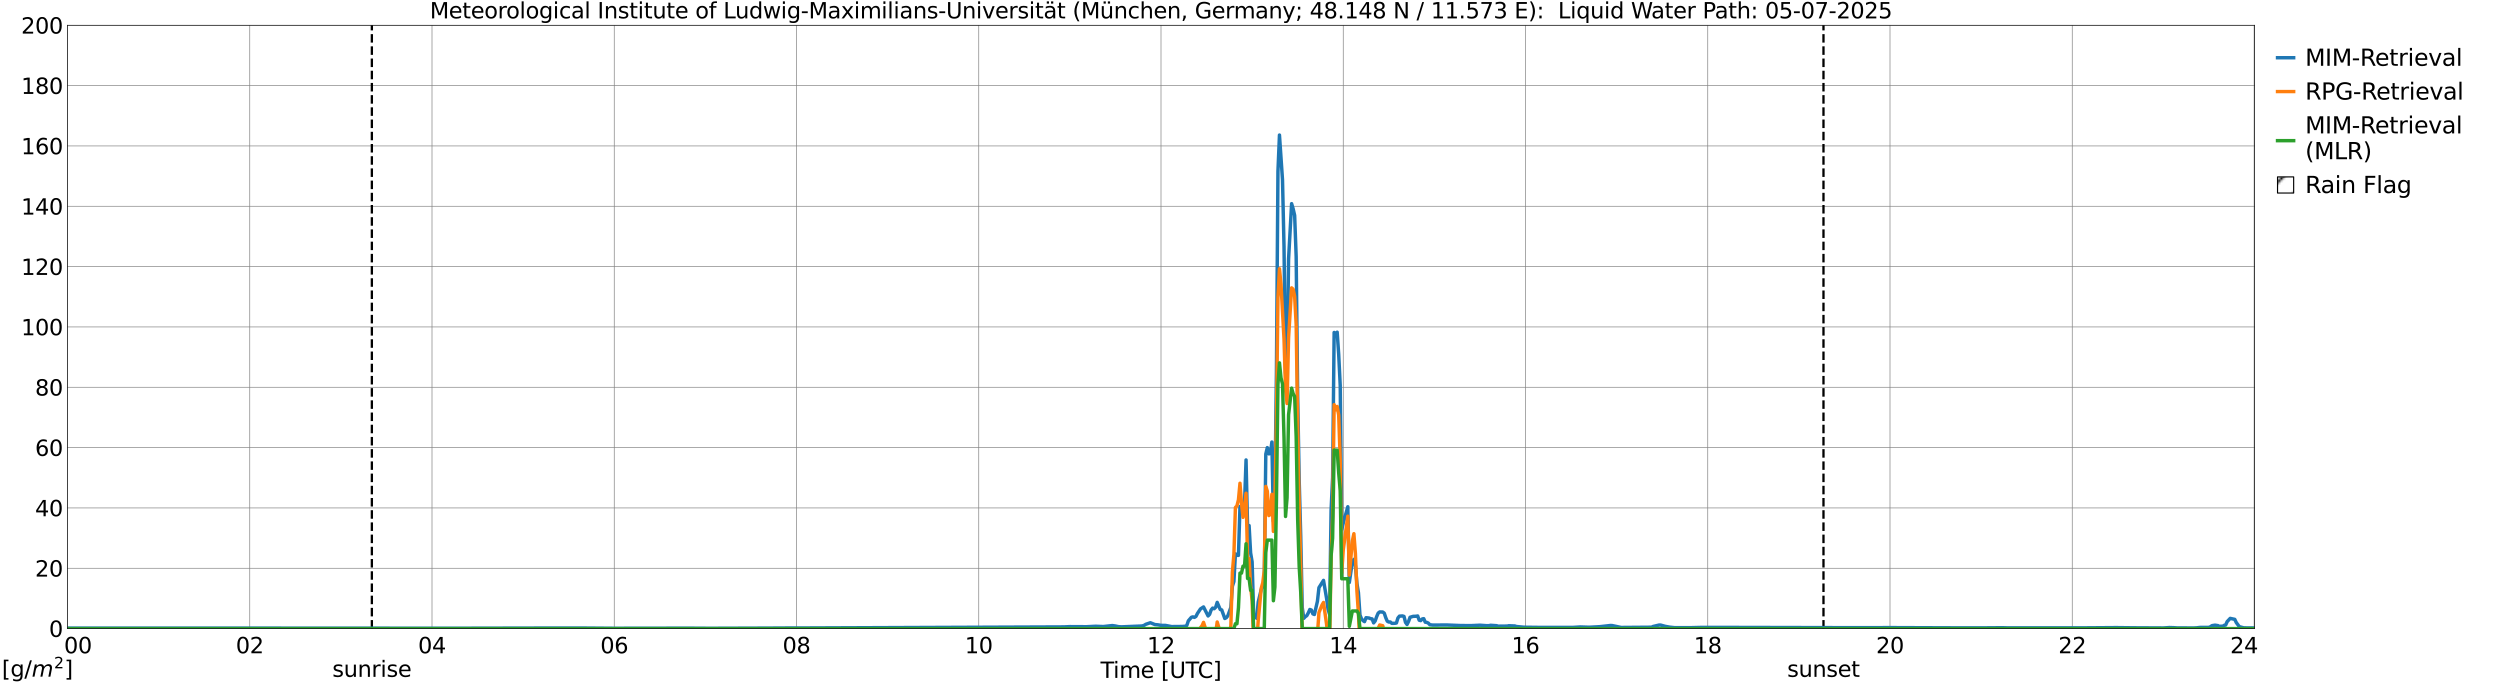 <?xml version="1.0" encoding="utf-8" standalone="no"?>
<!DOCTYPE svg PUBLIC "-//W3C//DTD SVG 1.1//EN"
  "http://www.w3.org/Graphics/SVG/1.1/DTD/svg11.dtd">
<svg xmlns:xlink="http://www.w3.org/1999/xlink" width="1085.4pt" height="296.64pt" viewBox="0 0 1085.4 296.64" xmlns="http://www.w3.org/2000/svg" version="1.1">
 <defs>
  <style type="text/css">*{stroke-linejoin: round; stroke-linecap: butt}</style>
 </defs>
 <g id="figure_1">
  <g id="patch_1">
   <path d="M 0 296.64 
L 1085.4 296.64 
L 1085.4 0 
L 0 0 
z
" style="fill: #ffffff"/>
  </g>
  <g id="axes_1">
   <g id="patch_2">
    <path d="M 29.306 272.909 
L 978.814 272.909 
L 978.814 10.976 
L 29.306 10.976 
z
" style="fill: #ffffff"/>
   </g>
   <g id="patch_3">
    <path d="M 978.814 272.909 
L 978.814 272.909 
L 978.814 10.976 
L 978.814 10.976 
z
" clip-path="url(#p909ba1c0b7)" style="fill: #d3d3d3; stroke: #d3d3d3; stroke-linejoin: miter"/>
   </g>
   <g id="matplotlib.axis_1">
    <g id="xtick_1">
     <g id="line2d_1">
      <path d="M 29.306 272.909 
L 29.306 10.976 
" clip-path="url(#p909ba1c0b7)" style="fill: none; stroke: #808080; stroke-width: 0.3; stroke-linecap: square"/>
     </g>
     <g id="line2d_2"/>
     <g id="text_1">
      <!--    00 -->
      <g transform="translate(18.733 283.627) scale(0.095 -0.095)">
       <defs>
        <path id="DejaVuSans-20" transform="scale(0.016)"/>
        <path id="DejaVuSans-30" d="M 2034 4250 
Q 1547 4250 1301 3770 
Q 1056 3291 1056 2328 
Q 1056 1369 1301 889 
Q 1547 409 2034 409 
Q 2525 409 2770 889 
Q 3016 1369 3016 2328 
Q 3016 3291 2770 3770 
Q 2525 4250 2034 4250 
z
M 2034 4750 
Q 2819 4750 3233 4129 
Q 3647 3509 3647 2328 
Q 3647 1150 3233 529 
Q 2819 -91 2034 -91 
Q 1250 -91 836 529 
Q 422 1150 422 2328 
Q 422 3509 836 4129 
Q 1250 4750 2034 4750 
z
" transform="scale(0.016)"/>
       </defs>
       <use xlink:href="#DejaVuSans-20"/>
       <use xlink:href="#DejaVuSans-20" transform="translate(31.787 0)"/>
       <use xlink:href="#DejaVuSans-20" transform="translate(63.574 0)"/>
       <use xlink:href="#DejaVuSans-30" transform="translate(95.361 0)"/>
       <use xlink:href="#DejaVuSans-30" transform="translate(158.984 0)"/>
      </g>
     </g>
    </g>
    <g id="xtick_2">
     <g id="line2d_3">
      <path d="M 108.431 272.909 
L 108.431 10.976 
" clip-path="url(#p909ba1c0b7)" style="fill: none; stroke: #808080; stroke-width: 0.3; stroke-linecap: square"/>
     </g>
     <g id="line2d_4"/>
     <g id="text_2">
      <!-- 02 -->
      <g transform="translate(102.387 283.627) scale(0.095 -0.095)">
       <defs>
        <path id="DejaVuSans-32" d="M 1228 531 
L 3431 531 
L 3431 0 
L 469 0 
L 469 531 
Q 828 903 1448 1529 
Q 2069 2156 2228 2338 
Q 2531 2678 2651 2914 
Q 2772 3150 2772 3378 
Q 2772 3750 2511 3984 
Q 2250 4219 1831 4219 
Q 1534 4219 1204 4116 
Q 875 4013 500 3803 
L 500 4441 
Q 881 4594 1212 4672 
Q 1544 4750 1819 4750 
Q 2544 4750 2975 4387 
Q 3406 4025 3406 3419 
Q 3406 3131 3298 2873 
Q 3191 2616 2906 2266 
Q 2828 2175 2409 1742 
Q 1991 1309 1228 531 
z
" transform="scale(0.016)"/>
       </defs>
       <use xlink:href="#DejaVuSans-30"/>
       <use xlink:href="#DejaVuSans-32" transform="translate(63.623 0)"/>
      </g>
     </g>
    </g>
    <g id="xtick_3">
     <g id="line2d_5">
      <path d="M 187.557 272.909 
L 187.557 10.976 
" clip-path="url(#p909ba1c0b7)" style="fill: none; stroke: #808080; stroke-width: 0.3; stroke-linecap: square"/>
     </g>
     <g id="line2d_6"/>
     <g id="text_3">
      <!-- 04 -->
      <g transform="translate(181.513 283.627) scale(0.095 -0.095)">
       <defs>
        <path id="DejaVuSans-34" d="M 2419 4116 
L 825 1625 
L 2419 1625 
L 2419 4116 
z
M 2253 4666 
L 3047 4666 
L 3047 1625 
L 3713 1625 
L 3713 1100 
L 3047 1100 
L 3047 0 
L 2419 0 
L 2419 1100 
L 313 1100 
L 313 1709 
L 2253 4666 
z
" transform="scale(0.016)"/>
       </defs>
       <use xlink:href="#DejaVuSans-30"/>
       <use xlink:href="#DejaVuSans-34" transform="translate(63.623 0)"/>
      </g>
     </g>
    </g>
    <g id="xtick_4">
     <g id="line2d_7">
      <path d="M 266.683 272.909 
L 266.683 10.976 
" clip-path="url(#p909ba1c0b7)" style="fill: none; stroke: #808080; stroke-width: 0.3; stroke-linecap: square"/>
     </g>
     <g id="line2d_8"/>
     <g id="text_4">
      <!-- 06 -->
      <g transform="translate(260.638 283.627) scale(0.095 -0.095)">
       <defs>
        <path id="DejaVuSans-36" d="M 2113 2584 
Q 1688 2584 1439 2293 
Q 1191 2003 1191 1497 
Q 1191 994 1439 701 
Q 1688 409 2113 409 
Q 2538 409 2786 701 
Q 3034 994 3034 1497 
Q 3034 2003 2786 2293 
Q 2538 2584 2113 2584 
z
M 3366 4563 
L 3366 3988 
Q 3128 4100 2886 4159 
Q 2644 4219 2406 4219 
Q 1781 4219 1451 3797 
Q 1122 3375 1075 2522 
Q 1259 2794 1537 2939 
Q 1816 3084 2150 3084 
Q 2853 3084 3261 2657 
Q 3669 2231 3669 1497 
Q 3669 778 3244 343 
Q 2819 -91 2113 -91 
Q 1303 -91 875 529 
Q 447 1150 447 2328 
Q 447 3434 972 4092 
Q 1497 4750 2381 4750 
Q 2619 4750 2861 4703 
Q 3103 4656 3366 4563 
z
" transform="scale(0.016)"/>
       </defs>
       <use xlink:href="#DejaVuSans-30"/>
       <use xlink:href="#DejaVuSans-36" transform="translate(63.623 0)"/>
      </g>
     </g>
    </g>
    <g id="xtick_5">
     <g id="line2d_9">
      <path d="M 345.808 272.909 
L 345.808 10.976 
" clip-path="url(#p909ba1c0b7)" style="fill: none; stroke: #808080; stroke-width: 0.3; stroke-linecap: square"/>
     </g>
     <g id="line2d_10"/>
     <g id="text_5">
      <!-- 08 -->
      <g transform="translate(339.764 283.627) scale(0.095 -0.095)">
       <defs>
        <path id="DejaVuSans-38" d="M 2034 2216 
Q 1584 2216 1326 1975 
Q 1069 1734 1069 1313 
Q 1069 891 1326 650 
Q 1584 409 2034 409 
Q 2484 409 2743 651 
Q 3003 894 3003 1313 
Q 3003 1734 2745 1975 
Q 2488 2216 2034 2216 
z
M 1403 2484 
Q 997 2584 770 2862 
Q 544 3141 544 3541 
Q 544 4100 942 4425 
Q 1341 4750 2034 4750 
Q 2731 4750 3128 4425 
Q 3525 4100 3525 3541 
Q 3525 3141 3298 2862 
Q 3072 2584 2669 2484 
Q 3125 2378 3379 2068 
Q 3634 1759 3634 1313 
Q 3634 634 3220 271 
Q 2806 -91 2034 -91 
Q 1263 -91 848 271 
Q 434 634 434 1313 
Q 434 1759 690 2068 
Q 947 2378 1403 2484 
z
M 1172 3481 
Q 1172 3119 1398 2916 
Q 1625 2713 2034 2713 
Q 2441 2713 2670 2916 
Q 2900 3119 2900 3481 
Q 2900 3844 2670 4047 
Q 2441 4250 2034 4250 
Q 1625 4250 1398 4047 
Q 1172 3844 1172 3481 
z
" transform="scale(0.016)"/>
       </defs>
       <use xlink:href="#DejaVuSans-30"/>
       <use xlink:href="#DejaVuSans-38" transform="translate(63.623 0)"/>
      </g>
     </g>
    </g>
    <g id="xtick_6">
     <g id="line2d_11">
      <path d="M 424.934 272.909 
L 424.934 10.976 
" clip-path="url(#p909ba1c0b7)" style="fill: none; stroke: #808080; stroke-width: 0.3; stroke-linecap: square"/>
     </g>
     <g id="line2d_12"/>
     <g id="text_6">
      <!-- 10 -->
      <g transform="translate(418.89 283.627) scale(0.095 -0.095)">
       <defs>
        <path id="DejaVuSans-31" d="M 794 531 
L 1825 531 
L 1825 4091 
L 703 3866 
L 703 4441 
L 1819 4666 
L 2450 4666 
L 2450 531 
L 3481 531 
L 3481 0 
L 794 0 
L 794 531 
z
" transform="scale(0.016)"/>
       </defs>
       <use xlink:href="#DejaVuSans-31"/>
       <use xlink:href="#DejaVuSans-30" transform="translate(63.623 0)"/>
      </g>
     </g>
    </g>
    <g id="xtick_7">
     <g id="line2d_13">
      <path d="M 504.06 272.909 
L 504.06 10.976 
" clip-path="url(#p909ba1c0b7)" style="fill: none; stroke: #808080; stroke-width: 0.3; stroke-linecap: square"/>
     </g>
     <g id="line2d_14"/>
     <g id="text_7">
      <!-- 12 -->
      <g transform="translate(498.015 283.627) scale(0.095 -0.095)">
       <use xlink:href="#DejaVuSans-31"/>
       <use xlink:href="#DejaVuSans-32" transform="translate(63.623 0)"/>
      </g>
     </g>
    </g>
    <g id="xtick_8">
     <g id="line2d_15">
      <path d="M 583.185 272.909 
L 583.185 10.976 
" clip-path="url(#p909ba1c0b7)" style="fill: none; stroke: #808080; stroke-width: 0.3; stroke-linecap: square"/>
     </g>
     <g id="line2d_16"/>
     <g id="text_8">
      <!-- 14 -->
      <g transform="translate(577.141 283.627) scale(0.095 -0.095)">
       <use xlink:href="#DejaVuSans-31"/>
       <use xlink:href="#DejaVuSans-34" transform="translate(63.623 0)"/>
      </g>
     </g>
    </g>
    <g id="xtick_9">
     <g id="line2d_17">
      <path d="M 662.311 272.909 
L 662.311 10.976 
" clip-path="url(#p909ba1c0b7)" style="fill: none; stroke: #808080; stroke-width: 0.3; stroke-linecap: square"/>
     </g>
     <g id="line2d_18"/>
     <g id="text_9">
      <!-- 16 -->
      <g transform="translate(656.267 283.627) scale(0.095 -0.095)">
       <use xlink:href="#DejaVuSans-31"/>
       <use xlink:href="#DejaVuSans-36" transform="translate(63.623 0)"/>
      </g>
     </g>
    </g>
    <g id="xtick_10">
     <g id="line2d_19">
      <path d="M 741.437 272.909 
L 741.437 10.976 
" clip-path="url(#p909ba1c0b7)" style="fill: none; stroke: #808080; stroke-width: 0.3; stroke-linecap: square"/>
     </g>
     <g id="line2d_20"/>
     <g id="text_10">
      <!-- 18 -->
      <g transform="translate(735.392 283.627) scale(0.095 -0.095)">
       <use xlink:href="#DejaVuSans-31"/>
       <use xlink:href="#DejaVuSans-38" transform="translate(63.623 0)"/>
      </g>
     </g>
    </g>
    <g id="xtick_11">
     <g id="line2d_21">
      <path d="M 820.562 272.909 
L 820.562 10.976 
" clip-path="url(#p909ba1c0b7)" style="fill: none; stroke: #808080; stroke-width: 0.3; stroke-linecap: square"/>
     </g>
     <g id="line2d_22"/>
     <g id="text_11">
      <!-- 20 -->
      <g transform="translate(814.518 283.627) scale(0.095 -0.095)">
       <use xlink:href="#DejaVuSans-32"/>
       <use xlink:href="#DejaVuSans-30" transform="translate(63.623 0)"/>
      </g>
     </g>
    </g>
    <g id="xtick_12">
     <g id="line2d_23">
      <path d="M 899.688 272.909 
L 899.688 10.976 
" clip-path="url(#p909ba1c0b7)" style="fill: none; stroke: #808080; stroke-width: 0.3; stroke-linecap: square"/>
     </g>
     <g id="line2d_24"/>
     <g id="text_12">
      <!-- 22 -->
      <g transform="translate(893.644 283.627) scale(0.095 -0.095)">
       <use xlink:href="#DejaVuSans-32"/>
       <use xlink:href="#DejaVuSans-32" transform="translate(63.623 0)"/>
      </g>
     </g>
    </g>
    <g id="xtick_13">
     <g id="line2d_25">
      <path d="M 978.814 272.909 
L 978.814 10.976 
" clip-path="url(#p909ba1c0b7)" style="fill: none; stroke: #808080; stroke-width: 0.3; stroke-linecap: square"/>
     </g>
     <g id="line2d_26"/>
     <g id="text_13">
      <!-- 24    -->
      <g transform="translate(968.241 283.627) scale(0.095 -0.095)">
       <use xlink:href="#DejaVuSans-32"/>
       <use xlink:href="#DejaVuSans-34" transform="translate(63.623 0)"/>
       <use xlink:href="#DejaVuSans-20" transform="translate(127.246 0)"/>
       <use xlink:href="#DejaVuSans-20" transform="translate(159.033 0)"/>
       <use xlink:href="#DejaVuSans-20" transform="translate(190.82 0)"/>
      </g>
     </g>
    </g>
    <g id="text_14">
     <!-- Time [UTC] -->
     <g transform="translate(477.806 294.322) scale(0.095 -0.095)">
      <defs>
       <path id="DejaVuSans-54" d="M -19 4666 
L 3928 4666 
L 3928 4134 
L 2272 4134 
L 2272 0 
L 1638 0 
L 1638 4134 
L -19 4134 
L -19 4666 
z
" transform="scale(0.016)"/>
       <path id="DejaVuSans-69" d="M 603 3500 
L 1178 3500 
L 1178 0 
L 603 0 
L 603 3500 
z
M 603 4863 
L 1178 4863 
L 1178 4134 
L 603 4134 
L 603 4863 
z
" transform="scale(0.016)"/>
       <path id="DejaVuSans-6d" d="M 3328 2828 
Q 3544 3216 3844 3400 
Q 4144 3584 4550 3584 
Q 5097 3584 5394 3201 
Q 5691 2819 5691 2113 
L 5691 0 
L 5113 0 
L 5113 2094 
Q 5113 2597 4934 2840 
Q 4756 3084 4391 3084 
Q 3944 3084 3684 2787 
Q 3425 2491 3425 1978 
L 3425 0 
L 2847 0 
L 2847 2094 
Q 2847 2600 2669 2842 
Q 2491 3084 2119 3084 
Q 1678 3084 1418 2786 
Q 1159 2488 1159 1978 
L 1159 0 
L 581 0 
L 581 3500 
L 1159 3500 
L 1159 2956 
Q 1356 3278 1631 3431 
Q 1906 3584 2284 3584 
Q 2666 3584 2933 3390 
Q 3200 3197 3328 2828 
z
" transform="scale(0.016)"/>
       <path id="DejaVuSans-65" d="M 3597 1894 
L 3597 1613 
L 953 1613 
Q 991 1019 1311 708 
Q 1631 397 2203 397 
Q 2534 397 2845 478 
Q 3156 559 3463 722 
L 3463 178 
Q 3153 47 2828 -22 
Q 2503 -91 2169 -91 
Q 1331 -91 842 396 
Q 353 884 353 1716 
Q 353 2575 817 3079 
Q 1281 3584 2069 3584 
Q 2775 3584 3186 3129 
Q 3597 2675 3597 1894 
z
M 3022 2063 
Q 3016 2534 2758 2815 
Q 2500 3097 2075 3097 
Q 1594 3097 1305 2825 
Q 1016 2553 972 2059 
L 3022 2063 
z
" transform="scale(0.016)"/>
       <path id="DejaVuSans-5b" d="M 550 4863 
L 1875 4863 
L 1875 4416 
L 1125 4416 
L 1125 -397 
L 1875 -397 
L 1875 -844 
L 550 -844 
L 550 4863 
z
" transform="scale(0.016)"/>
       <path id="DejaVuSans-55" d="M 556 4666 
L 1191 4666 
L 1191 1831 
Q 1191 1081 1462 751 
Q 1734 422 2344 422 
Q 2950 422 3222 751 
Q 3494 1081 3494 1831 
L 3494 4666 
L 4128 4666 
L 4128 1753 
Q 4128 841 3676 375 
Q 3225 -91 2344 -91 
Q 1459 -91 1007 375 
Q 556 841 556 1753 
L 556 4666 
z
" transform="scale(0.016)"/>
       <path id="DejaVuSans-43" d="M 4122 4306 
L 4122 3641 
Q 3803 3938 3442 4084 
Q 3081 4231 2675 4231 
Q 1875 4231 1450 3742 
Q 1025 3253 1025 2328 
Q 1025 1406 1450 917 
Q 1875 428 2675 428 
Q 3081 428 3442 575 
Q 3803 722 4122 1019 
L 4122 359 
Q 3791 134 3420 21 
Q 3050 -91 2638 -91 
Q 1578 -91 968 557 
Q 359 1206 359 2328 
Q 359 3453 968 4101 
Q 1578 4750 2638 4750 
Q 3056 4750 3426 4639 
Q 3797 4528 4122 4306 
z
" transform="scale(0.016)"/>
       <path id="DejaVuSans-5d" d="M 1947 4863 
L 1947 -844 
L 622 -844 
L 622 -397 
L 1369 -397 
L 1369 4416 
L 622 4416 
L 622 4863 
L 1947 4863 
z
" transform="scale(0.016)"/>
      </defs>
      <use xlink:href="#DejaVuSans-54"/>
      <use xlink:href="#DejaVuSans-69" transform="translate(57.959 0)"/>
      <use xlink:href="#DejaVuSans-6d" transform="translate(85.742 0)"/>
      <use xlink:href="#DejaVuSans-65" transform="translate(183.154 0)"/>
      <use xlink:href="#DejaVuSans-20" transform="translate(244.678 0)"/>
      <use xlink:href="#DejaVuSans-5b" transform="translate(276.465 0)"/>
      <use xlink:href="#DejaVuSans-55" transform="translate(315.479 0)"/>
      <use xlink:href="#DejaVuSans-54" transform="translate(388.672 0)"/>
      <use xlink:href="#DejaVuSans-43" transform="translate(443.881 0)"/>
      <use xlink:href="#DejaVuSans-5d" transform="translate(513.705 0)"/>
     </g>
    </g>
   </g>
   <g id="matplotlib.axis_2">
    <g id="ytick_1">
     <g id="line2d_27">
      <path d="M 29.306 272.909 
L 978.814 272.909 
" clip-path="url(#p909ba1c0b7)" style="fill: none; stroke: #808080; stroke-width: 0.3; stroke-linecap: square"/>
     </g>
     <g id="line2d_28"/>
     <g id="text_15">
      <!-- 0 -->
      <g transform="translate(21.261 276.518) scale(0.095 -0.095)">
       <use xlink:href="#DejaVuSans-30"/>
      </g>
     </g>
    </g>
    <g id="ytick_2">
     <g id="line2d_29">
      <path d="M 29.306 246.715 
L 978.814 246.715 
" clip-path="url(#p909ba1c0b7)" style="fill: none; stroke: #808080; stroke-width: 0.3; stroke-linecap: square"/>
     </g>
     <g id="line2d_30"/>
     <g id="text_16">
      <!-- 20 -->
      <g transform="translate(15.217 250.325) scale(0.095 -0.095)">
       <use xlink:href="#DejaVuSans-32"/>
       <use xlink:href="#DejaVuSans-30" transform="translate(63.623 0)"/>
      </g>
     </g>
    </g>
    <g id="ytick_3">
     <g id="line2d_31">
      <path d="M 29.306 220.522 
L 978.814 220.522 
" clip-path="url(#p909ba1c0b7)" style="fill: none; stroke: #808080; stroke-width: 0.3; stroke-linecap: square"/>
     </g>
     <g id="line2d_32"/>
     <g id="text_17">
      <!-- 40 -->
      <g transform="translate(15.217 224.131) scale(0.095 -0.095)">
       <use xlink:href="#DejaVuSans-34"/>
       <use xlink:href="#DejaVuSans-30" transform="translate(63.623 0)"/>
      </g>
     </g>
    </g>
    <g id="ytick_4">
     <g id="line2d_33">
      <path d="M 29.306 194.329 
L 978.814 194.329 
" clip-path="url(#p909ba1c0b7)" style="fill: none; stroke: #808080; stroke-width: 0.3; stroke-linecap: square"/>
     </g>
     <g id="line2d_34"/>
     <g id="text_18">
      <!-- 60 -->
      <g transform="translate(15.217 197.938) scale(0.095 -0.095)">
       <use xlink:href="#DejaVuSans-36"/>
       <use xlink:href="#DejaVuSans-30" transform="translate(63.623 0)"/>
      </g>
     </g>
    </g>
    <g id="ytick_5">
     <g id="line2d_35">
      <path d="M 29.306 168.136 
L 978.814 168.136 
" clip-path="url(#p909ba1c0b7)" style="fill: none; stroke: #808080; stroke-width: 0.3; stroke-linecap: square"/>
     </g>
     <g id="line2d_36"/>
     <g id="text_19">
      <!-- 80 -->
      <g transform="translate(15.217 171.745) scale(0.095 -0.095)">
       <use xlink:href="#DejaVuSans-38"/>
       <use xlink:href="#DejaVuSans-30" transform="translate(63.623 0)"/>
      </g>
     </g>
    </g>
    <g id="ytick_6">
     <g id="line2d_37">
      <path d="M 29.306 141.942 
L 978.814 141.942 
" clip-path="url(#p909ba1c0b7)" style="fill: none; stroke: #808080; stroke-width: 0.3; stroke-linecap: square"/>
     </g>
     <g id="line2d_38"/>
     <g id="text_20">
      <!-- 100 -->
      <g transform="translate(9.173 145.551) scale(0.095 -0.095)">
       <use xlink:href="#DejaVuSans-31"/>
       <use xlink:href="#DejaVuSans-30" transform="translate(63.623 0)"/>
       <use xlink:href="#DejaVuSans-30" transform="translate(127.246 0)"/>
      </g>
     </g>
    </g>
    <g id="ytick_7">
     <g id="line2d_39">
      <path d="M 29.306 115.749 
L 978.814 115.749 
" clip-path="url(#p909ba1c0b7)" style="fill: none; stroke: #808080; stroke-width: 0.3; stroke-linecap: square"/>
     </g>
     <g id="line2d_40"/>
     <g id="text_21">
      <!-- 120 -->
      <g transform="translate(9.173 119.358) scale(0.095 -0.095)">
       <use xlink:href="#DejaVuSans-31"/>
       <use xlink:href="#DejaVuSans-32" transform="translate(63.623 0)"/>
       <use xlink:href="#DejaVuSans-30" transform="translate(127.246 0)"/>
      </g>
     </g>
    </g>
    <g id="ytick_8">
     <g id="line2d_41">
      <path d="M 29.306 89.556 
L 978.814 89.556 
" clip-path="url(#p909ba1c0b7)" style="fill: none; stroke: #808080; stroke-width: 0.3; stroke-linecap: square"/>
     </g>
     <g id="line2d_42"/>
     <g id="text_22">
      <!-- 140 -->
      <g transform="translate(9.173 93.165) scale(0.095 -0.095)">
       <use xlink:href="#DejaVuSans-31"/>
       <use xlink:href="#DejaVuSans-34" transform="translate(63.623 0)"/>
       <use xlink:href="#DejaVuSans-30" transform="translate(127.246 0)"/>
      </g>
     </g>
    </g>
    <g id="ytick_9">
     <g id="line2d_43">
      <path d="M 29.306 63.362 
L 978.814 63.362 
" clip-path="url(#p909ba1c0b7)" style="fill: none; stroke: #808080; stroke-width: 0.3; stroke-linecap: square"/>
     </g>
     <g id="line2d_44"/>
     <g id="text_23">
      <!-- 160 -->
      <g transform="translate(9.173 66.972) scale(0.095 -0.095)">
       <use xlink:href="#DejaVuSans-31"/>
       <use xlink:href="#DejaVuSans-36" transform="translate(63.623 0)"/>
       <use xlink:href="#DejaVuSans-30" transform="translate(127.246 0)"/>
      </g>
     </g>
    </g>
    <g id="ytick_10">
     <g id="line2d_45">
      <path d="M 29.306 37.169 
L 978.814 37.169 
" clip-path="url(#p909ba1c0b7)" style="fill: none; stroke: #808080; stroke-width: 0.3; stroke-linecap: square"/>
     </g>
     <g id="line2d_46"/>
     <g id="text_24">
      <!-- 180 -->
      <g transform="translate(9.173 40.778) scale(0.095 -0.095)">
       <use xlink:href="#DejaVuSans-31"/>
       <use xlink:href="#DejaVuSans-38" transform="translate(63.623 0)"/>
       <use xlink:href="#DejaVuSans-30" transform="translate(127.246 0)"/>
      </g>
     </g>
    </g>
    <g id="ytick_11">
     <g id="line2d_47">
      <path d="M 29.306 10.976 
L 978.814 10.976 
" clip-path="url(#p909ba1c0b7)" style="fill: none; stroke: #808080; stroke-width: 0.3; stroke-linecap: square"/>
     </g>
     <g id="line2d_48"/>
     <g id="text_25">
      <!-- 200 -->
      <g transform="translate(9.173 14.585) scale(0.095 -0.095)">
       <use xlink:href="#DejaVuSans-32"/>
       <use xlink:href="#DejaVuSans-30" transform="translate(63.623 0)"/>
       <use xlink:href="#DejaVuSans-30" transform="translate(127.246 0)"/>
      </g>
     </g>
    </g>
   </g>
   <g id="line2d_49">
    <path d="M 161.446 272.909 
L 161.446 10.976 
" clip-path="url(#p909ba1c0b7)" style="fill: none; stroke-dasharray: 3.7,1.6; stroke-dashoffset: 0; stroke: #000000"/>
   </g>
   <g id="line2d_50">
    <path d="M 791.682 272.909 
L 791.682 10.976 
" clip-path="url(#p909ba1c0b7)" style="fill: none; stroke-dasharray: 3.7,1.6; stroke-dashoffset: 0; stroke: #000000"/>
   </g>
   <g id="line2d_51">
    <path d="M 29.306 272.697 
L 90.628 272.699 
L 108.431 272.713 
L 196.788 272.767 
L 235.692 272.684 
L 246.242 272.684 
L 254.155 272.688 
L 266.683 272.786 
L 298.992 272.735 
L 308.224 272.792 
L 315.477 272.768 
L 333.28 272.707 
L 343.171 272.65 
L 348.446 272.649 
L 360.974 272.594 
L 461.859 272.167 
L 464.497 272.054 
L 471.75 272.092 
L 475.706 271.895 
L 479.003 272.022 
L 482.96 271.591 
L 484.278 271.786 
L 485.597 272.074 
L 486.916 272.149 
L 492.85 271.902 
L 495.488 271.801 
L 496.147 271.702 
L 496.807 271.455 
L 497.466 271.042 
L 499.444 270.369 
L 500.763 270.897 
L 501.422 271.164 
L 502.741 271.277 
L 504.06 271.498 
L 506.038 271.534 
L 508.675 272.035 
L 513.291 271.987 
L 514.61 271.883 
L 515.269 271.529 
L 515.929 269.554 
L 517.247 268.005 
L 517.907 267.822 
L 518.566 268.039 
L 519.226 267.635 
L 519.885 266.334 
L 521.204 264.363 
L 522.522 263.509 
L 524.501 267.42 
L 525.16 266.714 
L 525.819 264.839 
L 526.479 264.019 
L 527.138 264.28 
L 527.797 263.635 
L 528.457 261.531 
L 529.776 264.603 
L 530.435 264.823 
L 531.754 268.523 
L 532.413 268.18 
L 533.073 267.354 
L 534.391 263.687 
L 535.051 254.51 
L 535.71 252.48 
L 536.369 240.459 
L 537.029 241.088 
L 537.688 241.123 
L 538.348 219.88 
L 539.007 222.35 
L 539.666 222.335 
L 540.326 218.504 
L 540.985 199.699 
L 541.644 228.688 
L 542.304 228.18 
L 542.963 240.016 
L 543.623 243.978 
L 544.282 266.532 
L 544.941 267.768 
L 545.601 268.437 
L 546.26 261.388 
L 547.579 255.943 
L 548.238 254.756 
L 548.898 252.118 
L 549.557 197.13 
L 550.216 194.339 
L 550.876 197.051 
L 551.535 196.893 
L 552.195 191.922 
L 552.854 226.234 
L 553.513 214.173 
L 554.173 161.711 
L 554.832 74.429 
L 555.491 58.635 
L 556.81 78.05 
L 557.47 107.148 
L 558.129 161.959 
L 558.788 162.528 
L 559.448 112.432 
L 560.766 88.422 
L 561.426 90.648 
L 562.085 93.525 
L 562.745 111.395 
L 563.404 172.369 
L 564.063 208.736 
L 564.723 232.765 
L 565.382 263.716 
L 566.042 268.46 
L 566.701 267.748 
L 567.36 267.294 
L 568.02 266.082 
L 568.679 264.609 
L 569.338 264.856 
L 569.998 266.52 
L 570.657 266.781 
L 571.976 261.057 
L 572.635 255.133 
L 574.613 251.982 
L 575.932 259.715 
L 576.592 264.573 
L 577.251 266.738 
L 577.91 221.404 
L 578.57 207.376 
L 579.229 144.347 
L 579.889 144.772 
L 580.548 144.221 
L 581.207 153.811 
L 581.867 167.276 
L 582.526 229.913 
L 583.185 227.108 
L 585.164 220.01 
L 585.823 252.896 
L 587.142 243.895 
L 587.801 242.853 
L 588.46 245.56 
L 589.12 253.277 
L 589.779 257.323 
L 590.439 266.988 
L 591.098 268.655 
L 591.757 269.438 
L 592.417 269.89 
L 593.076 268.182 
L 594.395 268.326 
L 595.054 268.607 
L 595.714 268.705 
L 596.373 270.427 
L 597.032 269.602 
L 597.692 267.716 
L 598.351 266.19 
L 599.011 265.678 
L 600.329 265.719 
L 600.989 266.216 
L 601.648 268.195 
L 602.307 269.717 
L 602.967 270.064 
L 603.626 270.044 
L 604.286 270.635 
L 605.604 270.609 
L 606.264 270.48 
L 606.923 268.311 
L 607.582 267.505 
L 608.901 267.418 
L 609.561 267.626 
L 610.22 270.22 
L 610.879 271.127 
L 611.539 269.797 
L 612.198 267.989 
L 613.517 267.599 
L 614.836 267.547 
L 615.495 267.426 
L 616.154 269.26 
L 616.814 269.45 
L 617.473 268.717 
L 618.133 268.604 
L 618.792 270.129 
L 619.451 270.218 
L 620.111 270.528 
L 620.77 271.231 
L 622.089 271.387 
L 628.023 271.34 
L 633.958 271.574 
L 638.573 271.62 
L 642.53 271.439 
L 645.167 271.624 
L 646.486 271.628 
L 647.145 271.471 
L 649.783 271.648 
L 650.442 271.86 
L 654.399 271.815 
L 655.058 271.672 
L 657.695 271.771 
L 658.355 272.001 
L 661.652 272.305 
L 669.564 272.4 
L 677.477 272.402 
L 682.752 272.396 
L 686.049 272.195 
L 690.005 272.316 
L 694.621 272.075 
L 699.236 271.561 
L 699.896 271.585 
L 703.852 272.411 
L 717.04 272.307 
L 717.699 271.987 
L 720.337 271.365 
L 720.996 271.385 
L 722.974 271.926 
L 724.952 272.277 
L 726.93 272.493 
L 734.184 272.501 
L 738.799 272.387 
L 741.437 272.374 
L 808.694 272.518 
L 814.628 272.499 
L 820.562 272.479 
L 851.553 272.595 
L 860.125 272.598 
L 869.357 272.526 
L 871.335 272.584 
L 904.304 272.591 
L 918.81 272.482 
L 926.723 272.572 
L 939.251 272.64 
L 941.888 272.454 
L 943.867 272.521 
L 945.185 272.611 
L 952.438 272.651 
L 953.757 272.571 
L 955.076 272.405 
L 959.032 272.372 
L 959.692 272.105 
L 960.351 271.634 
L 961.67 271.42 
L 962.989 271.616 
L 963.648 272.028 
L 964.307 271.85 
L 964.967 271.951 
L 965.626 271.497 
L 966.285 271.367 
L 966.945 269.872 
L 968.264 268.479 
L 970.242 268.894 
L 970.901 270.289 
L 972.22 272.069 
L 974.198 272.594 
L 976.836 272.625 
L 978.154 272.613 
L 978.154 272.613 
" clip-path="url(#p909ba1c0b7)" style="fill: none; stroke: #1f77b4; stroke-width: 1.5; stroke-linecap: square"/>
   </g>
   <g id="line2d_52">
    <path d="M 29.306 291.083 
L 31.284 291.115 
L 31.943 291.305 
L 33.262 291.234 
L 33.921 291.398 
L 35.24 291.291 
L 36.559 290.952 
L 37.218 291.13 
L 38.537 291.931 
L 39.856 292.343 
L 40.515 292.144 
L 41.175 291.795 
L 43.153 291.414 
L 43.812 291.638 
L 44.472 291.718 
L 47.109 291.511 
L 49.747 291.583 
L 51.725 291.968 
L 53.703 292.405 
L 54.362 292.213 
L 57.659 291.969 
L 58.319 291.995 
L 60.297 291.843 
L 61.615 292.061 
L 62.934 292.519 
L 63.594 292.855 
L 64.912 293.133 
L 68.209 290.388 
L 68.869 290.439 
L 69.528 290.621 
L 70.847 290.395 
L 71.506 290.313 
L 72.825 290.646 
L 73.484 290.939 
L 75.462 292.397 
L 76.781 292.55 
L 77.441 292.741 
L 78.759 292.907 
L 80.078 292.075 
L 81.397 291.131 
L 82.056 290.383 
L 82.716 290.508 
L 83.375 290.903 
L 84.694 292.14 
L 86.013 292.949 
L 86.672 293.202 
L 87.331 293.125 
L 88.65 292.633 
L 89.309 292.349 
L 91.288 290.828 
L 92.606 289.955 
L 93.266 290.121 
L 93.925 290.462 
L 95.244 290.956 
L 96.563 290.991 
L 97.222 290.614 
L 99.86 290.199 
L 100.519 290.267 
L 101.178 290.594 
L 102.497 290.752 
L 103.156 291.206 
L 105.135 291.045 
L 105.794 291.161 
L 106.453 291.018 
L 108.431 291.707 
L 110.41 291.85 
L 111.069 292.024 
L 112.388 292.036 
L 113.707 291.698 
L 115.025 291.146 
L 115.685 291.014 
L 118.982 292.585 
L 120.3 292.593 
L 120.96 292.386 
L 122.938 292.359 
L 124.257 291.889 
L 125.575 291.649 
L 126.894 291.056 
L 127.553 291.076 
L 128.872 291.495 
L 130.191 291.506 
L 131.51 291.09 
L 132.169 290.784 
L 132.829 290.705 
L 133.488 290.952 
L 136.125 292.754 
L 136.785 292.766 
L 137.444 292.465 
L 139.422 291.917 
L 140.082 291.701 
L 142.06 291.8 
L 143.379 291.579 
L 144.038 291.44 
L 145.357 290.848 
L 146.016 290.773 
L 147.335 290.272 
L 148.654 290.62 
L 149.313 290.737 
L 149.972 291.093 
L 150.632 291.199 
L 151.951 291.255 
L 153.269 291.622 
L 153.929 291.667 
L 155.247 291.899 
L 156.566 291.637 
L 157.226 291.297 
L 158.544 291.017 
L 159.204 290.927 
L 159.863 290.705 
L 161.182 290.801 
L 165.798 290.193 
L 168.435 290.679 
L 169.754 291.059 
L 170.413 291.5 
L 171.732 292.033 
L 173.71 291.808 
L 175.029 291.433 
L 175.688 291.424 
L 176.348 291.169 
L 177.007 291.204 
L 178.985 291.106 
L 180.963 291.083 
L 182.282 291.016 
L 182.941 290.708 
L 185.579 291.007 
L 186.238 291.366 
L 187.557 290.878 
L 189.535 290.67 
L 190.195 290.388 
L 191.513 289.951 
L 192.832 290.291 
L 194.151 290.678 
L 194.81 290.948 
L 198.107 290.971 
L 200.085 291.929 
L 201.404 292.381 
L 203.382 291.653 
L 206.02 291.172 
L 207.339 291.416 
L 208.657 291.889 
L 209.317 291.569 
L 211.954 289.562 
L 212.614 289.698 
L 213.932 290.204 
L 214.592 290.292 
L 215.251 290.588 
L 216.57 289.952 
L 218.548 289.586 
L 219.207 289.206 
L 219.867 289.209 
L 221.186 289.678 
L 223.164 290.892 
L 224.482 290.934 
L 227.779 290.484 
L 229.098 289.95 
L 231.076 290.053 
L 232.395 290.664 
L 233.054 291.182 
L 233.714 291.448 
L 235.033 291.003 
L 237.011 289.877 
L 240.308 290.203 
L 240.967 290.05 
L 241.626 289.729 
L 242.945 288.612 
L 244.264 288.159 
L 244.923 288.434 
L 245.583 288.844 
L 246.901 290.059 
L 247.561 290.494 
L 248.22 290.447 
L 250.858 290.825 
L 251.517 290.784 
L 254.814 289.03 
L 256.133 289.551 
L 258.77 289.887 
L 260.748 289.133 
L 262.067 288.954 
L 262.726 289.174 
L 263.386 289.156 
L 264.705 288.603 
L 265.364 288.57 
L 266.023 288.338 
L 268.661 288.67 
L 269.32 288.89 
L 271.298 289.313 
L 272.617 289.854 
L 273.936 290.561 
L 274.595 290.526 
L 275.255 290.351 
L 275.914 290.312 
L 277.233 289.775 
L 278.552 289.678 
L 279.211 289.32 
L 279.87 289.22 
L 280.53 288.962 
L 281.189 289.011 
L 282.508 290.548 
L 283.827 291.231 
L 284.486 292.077 
L 285.145 292.297 
L 285.805 291.655 
L 287.783 290.565 
L 288.442 290.711 
L 289.102 291.138 
L 290.42 291.591 
L 291.08 291.57 
L 291.739 291.153 
L 292.399 290.523 
L 293.058 290.088 
L 293.717 289.504 
L 294.377 289.098 
L 295.696 289.954 
L 297.014 290.242 
L 298.333 291.28 
L 300.311 291.006 
L 301.63 290.586 
L 302.289 290.562 
L 304.927 291.068 
L 305.586 290.961 
L 306.246 290.656 
L 306.905 290.509 
L 308.224 289.746 
L 308.883 289.39 
L 310.202 288.901 
L 311.521 287.877 
L 312.839 287.419 
L 314.158 288.134 
L 314.818 288.568 
L 316.136 289.037 
L 319.433 289.554 
L 320.093 289.422 
L 322.071 288.679 
L 323.39 288.242 
L 324.049 288.356 
L 326.027 289.241 
L 326.686 289.915 
L 327.346 289.573 
L 328.665 288.631 
L 329.324 288.304 
L 329.983 287.705 
L 330.643 287.977 
L 331.961 288.875 
L 333.28 289.506 
L 333.94 289.452 
L 335.258 288.604 
L 337.236 288.129 
L 337.896 288.035 
L 339.215 288.497 
L 339.874 288.684 
L 340.533 288.709 
L 342.512 290.289 
L 343.171 290.609 
L 343.83 291.215 
L 345.149 290.413 
L 345.808 289.669 
L 347.787 289.19 
L 348.446 288.512 
L 349.765 288.326 
L 351.083 287.988 
L 353.721 287.897 
L 354.38 288.316 
L 355.04 288.442 
L 356.359 288.916 
L 357.018 288.853 
L 357.677 288.561 
L 358.996 288.214 
L 359.655 287.953 
L 360.315 287.835 
L 361.634 288.513 
L 362.952 288.861 
L 365.59 290.261 
L 366.909 290.797 
L 367.568 290.853 
L 369.546 290.493 
L 370.206 290.387 
L 371.524 290.933 
L 372.843 290.986 
L 373.502 291.062 
L 374.162 290.51 
L 374.821 290.143 
L 376.14 289.95 
L 377.459 289.514 
L 378.118 289.686 
L 381.415 291.391 
L 382.734 290.61 
L 384.712 289.519 
L 386.031 289.716 
L 386.69 289.982 
L 387.349 290.513 
L 388.009 290.813 
L 389.987 290.317 
L 390.646 289.962 
L 391.965 288.891 
L 393.284 289.785 
L 395.262 290.751 
L 396.581 290.178 
L 397.899 289.876 
L 398.559 289.856 
L 399.218 290.104 
L 400.537 291.377 
L 401.196 291.999 
L 403.175 292.772 
L 404.493 292.686 
L 405.812 292.672 
L 407.131 291.289 
L 409.109 288.773 
L 409.768 289.227 
L 411.746 291.544 
L 412.406 292.066 
L 413.065 292.222 
L 414.384 291.7 
L 416.362 291.577 
L 417.022 291.264 
L 417.681 291.399 
L 418.34 291.354 
L 420.318 292.109 
L 421.637 291.591 
L 422.297 291.374 
L 422.956 290.924 
L 423.615 291.005 
L 424.934 291.519 
L 427.572 291.664 
L 430.209 291.368 
L 431.528 291.404 
L 432.187 291.283 
L 432.847 291.301 
L 433.506 291.156 
L 435.484 291.415 
L 436.803 291.638 
L 438.122 291.545 
L 440.759 291.155 
L 442.737 291.271 
L 443.397 290.862 
L 444.056 290.8 
L 444.716 290.505 
L 446.034 289.403 
L 447.353 290.239 
L 448.012 290.717 
L 449.331 292.389 
L 449.991 292.261 
L 452.628 289.543 
L 453.287 289.877 
L 453.947 290.461 
L 455.266 291.037 
L 455.925 291.708 
L 456.584 292.159 
L 459.222 291.158 
L 460.541 290.947 
L 462.519 290.763 
L 463.178 290.876 
L 463.838 290.855 
L 464.497 290.961 
L 465.156 290.669 
L 465.816 290.644 
L 466.475 290.348 
L 467.134 290.27 
L 468.453 290.547 
L 469.772 291.502 
L 471.091 292.206 
L 471.75 291.747 
L 472.409 291.467 
L 473.069 290.76 
L 473.728 290.397 
L 474.388 289.88 
L 475.706 289.787 
L 477.025 290.37 
L 478.344 290.737 
L 479.003 290.686 
L 480.322 290.291 
L 482.3 290.223 
L 483.619 290.559 
L 484.278 290.623 
L 485.597 290.92 
L 486.256 290.711 
L 488.235 290.532 
L 488.894 290.532 
L 489.553 290.724 
L 490.213 290.742 
L 490.872 290.567 
L 492.191 290.55 
L 492.85 289.912 
L 493.51 289.66 
L 494.828 289.484 
L 496.807 288.233 
L 498.785 285.054 
L 499.444 284.189 
L 500.103 284.4 
L 500.763 285.057 
L 501.422 285.907 
L 502.082 287.026 
L 502.741 287.382 
L 504.06 287.842 
L 506.697 287.754 
L 508.016 288.397 
L 509.335 289.517 
L 511.313 291.026 
L 513.95 291.259 
L 514.61 290.95 
L 515.269 290.334 
L 515.929 281.392 
L 516.588 278.572 
L 517.247 276.77 
L 517.907 276.131 
L 518.566 276.494 
L 519.226 279.673 
L 519.885 277.454 
L 521.204 272.482 
L 521.863 271.718 
L 522.522 270.214 
L 523.182 272.269 
L 524.501 280.001 
L 525.16 279.176 
L 525.819 276.723 
L 526.479 276.338 
L 527.138 276.823 
L 527.797 274.716 
L 528.457 270.046 
L 529.116 272.232 
L 529.776 276.073 
L 530.435 276.464 
L 531.754 283.915 
L 532.413 284.312 
L 533.073 282.306 
L 534.391 271.591 
L 535.051 248.403 
L 535.71 240.686 
L 536.369 220.337 
L 537.029 219.629 
L 537.688 216.98 
L 538.348 209.815 
L 539.007 218.538 
L 539.666 224.61 
L 540.326 220.033 
L 540.985 214.157 
L 541.644 242.947 
L 542.304 242.552 
L 542.963 254.544 
L 543.623 260.842 
L 544.282 280.319 
L 544.941 282.058 
L 545.601 279.614 
L 546.26 269.488 
L 547.579 255.391 
L 548.238 253.024 
L 548.898 247.718 
L 549.557 211.187 
L 550.216 213.254 
L 550.876 223.835 
L 551.535 223.367 
L 552.195 214.603 
L 552.854 230.726 
L 553.513 217.322 
L 554.173 182.713 
L 554.832 129.364 
L 555.491 116.7 
L 556.151 123.341 
L 557.47 147.175 
L 558.129 169.19 
L 558.788 175.182 
L 559.448 146.608 
L 560.766 124.986 
L 561.426 125.565 
L 562.085 128.699 
L 562.745 140.894 
L 563.404 185.093 
L 564.063 219.131 
L 564.723 245.843 
L 565.382 277.115 
L 566.042 284.935 
L 566.701 282.98 
L 568.679 275.61 
L 569.338 276.385 
L 569.998 280.632 
L 570.657 282.586 
L 571.976 275.489 
L 572.635 265.956 
L 573.954 262.689 
L 574.613 261.566 
L 575.932 270.898 
L 576.592 276.883 
L 577.251 279.878 
L 577.91 242.398 
L 578.57 224.18 
L 579.229 175.687 
L 579.889 177.954 
L 580.548 176.468 
L 581.207 180.185 
L 581.867 199.684 
L 582.526 248.732 
L 583.185 238.762 
L 585.164 224.11 
L 585.823 249.671 
L 587.142 234.883 
L 587.801 231.716 
L 588.46 240.287 
L 589.12 256.589 
L 589.779 266.354 
L 590.439 281.006 
L 591.757 286.96 
L 592.417 287.578 
L 593.076 276.884 
L 593.736 274.947 
L 594.395 275.176 
L 595.714 276.006 
L 596.373 286.17 
L 597.032 284.448 
L 597.692 275.948 
L 598.351 272.84 
L 599.011 271.346 
L 600.329 271.659 
L 600.989 274.378 
L 601.648 283.029 
L 602.307 286.407 
L 602.967 287.329 
L 603.626 286.64 
L 604.286 287.985 
L 604.945 287.745 
L 605.604 287.178 
L 606.264 286.41 
L 606.923 279.534 
L 607.582 277.17 
L 608.242 276.773 
L 608.901 276.048 
L 609.561 276.245 
L 610.22 284.025 
L 610.879 285.91 
L 611.539 284.222 
L 612.198 282.075 
L 613.517 281.861 
L 614.176 282.089 
L 614.836 282.124 
L 615.495 281.67 
L 616.154 283.931 
L 616.814 283.909 
L 617.473 282.501 
L 618.133 282.017 
L 618.792 284.075 
L 619.451 284.217 
L 620.111 284.783 
L 620.77 285.705 
L 621.429 286.023 
L 622.748 285.981 
L 624.067 287.139 
L 624.726 287.814 
L 625.386 288.296 
L 626.705 288.346 
L 628.683 286.928 
L 629.342 286.557 
L 630.661 286.81 
L 634.617 288.232 
L 635.276 288.297 
L 638.573 287.949 
L 641.211 287.221 
L 642.53 286.813 
L 643.189 286.823 
L 643.848 287.089 
L 646.486 288.943 
L 647.145 288.243 
L 648.464 287.603 
L 649.783 286.618 
L 650.442 287.177 
L 651.102 286.767 
L 651.761 286.601 
L 653.739 286.497 
L 654.399 286.221 
L 655.058 285.613 
L 655.717 285.484 
L 656.377 285.157 
L 657.036 285.116 
L 657.695 284.956 
L 658.355 285.434 
L 659.674 285.578 
L 660.333 285.414 
L 660.992 285.646 
L 661.652 286.307 
L 662.311 286.589 
L 664.289 286.916 
L 664.949 287.315 
L 666.267 287.481 
L 666.927 287.109 
L 668.246 286.776 
L 669.564 286.041 
L 670.224 285.941 
L 670.883 285.625 
L 671.542 285.515 
L 672.861 285.704 
L 673.521 285.934 
L 676.158 287.446 
L 676.817 287.842 
L 678.136 289.038 
L 680.114 289.537 
L 680.774 289.276 
L 681.433 288.706 
L 682.092 288.284 
L 683.411 287.926 
L 684.071 287.33 
L 684.73 287.382 
L 686.708 286.103 
L 687.368 286.253 
L 688.027 285.731 
L 689.346 284.993 
L 690.005 284.952 
L 691.324 285.522 
L 692.643 285.768 
L 693.302 286.093 
L 693.961 286.113 
L 694.621 285.917 
L 695.28 286.361 
L 696.599 287.039 
L 697.258 287.421 
L 697.918 287.617 
L 698.577 287.195 
L 700.555 286.557 
L 701.215 286.569 
L 702.533 287.172 
L 703.852 287.163 
L 704.511 286.913 
L 705.83 286.627 
L 706.49 286.346 
L 707.808 286.207 
L 708.468 286.41 
L 710.446 286.37 
L 711.105 286.184 
L 711.765 285.868 
L 713.083 284.93 
L 713.743 284.597 
L 714.402 284.516 
L 715.721 284.644 
L 717.04 285.051 
L 717.699 285.094 
L 719.018 285.067 
L 720.337 285.721 
L 721.655 285.563 
L 722.315 285.616 
L 722.974 285.939 
L 723.633 285.997 
L 724.293 286.562 
L 724.952 287.291 
L 725.612 287.655 
L 726.271 287.738 
L 726.93 287.61 
L 727.59 287.285 
L 728.249 286.617 
L 728.909 286.659 
L 729.568 286.574 
L 732.205 287.332 
L 732.865 287.203 
L 734.843 287.133 
L 736.162 286.358 
L 737.48 284.922 
L 738.14 284.61 
L 738.799 284.06 
L 739.459 283.722 
L 741.437 283.574 
L 744.074 283.973 
L 745.393 284.515 
L 746.052 284.542 
L 746.712 284.713 
L 747.371 285.338 
L 748.031 286.14 
L 749.349 286.949 
L 750.009 287.15 
L 750.668 286.809 
L 751.327 286.291 
L 751.987 285.996 
L 753.306 286.754 
L 755.284 288.605 
L 755.943 288.826 
L 756.602 288.698 
L 757.262 288.749 
L 759.24 288.069 
L 759.899 288.16 
L 761.218 288.823 
L 761.878 289.473 
L 763.196 290.136 
L 763.856 290.468 
L 765.834 290.415 
L 766.493 290.024 
L 769.131 287.88 
L 769.79 288.264 
L 770.449 288.894 
L 771.768 289.875 
L 773.087 292.022 
L 773.746 292.333 
L 774.406 292.012 
L 776.384 290.11 
L 777.043 289.6 
L 777.703 289.797 
L 779.021 290.548 
L 780.34 290.891 
L 781 290.772 
L 781.659 290.473 
L 782.318 290.02 
L 782.978 289.909 
L 786.275 289.872 
L 787.593 289.335 
L 788.253 289.794 
L 790.231 292.172 
L 790.89 292.812 
L 791.55 292.606 
L 792.868 291.732 
L 795.506 290.385 
L 796.825 289.673 
L 798.143 289.291 
L 798.803 289.481 
L 800.122 290.232 
L 800.781 290.243 
L 801.44 290.584 
L 802.1 290.437 
L 803.419 289.78 
L 804.078 289.794 
L 805.397 289.623 
L 806.056 289.691 
L 806.715 289.889 
L 807.375 289.896 
L 808.034 290.042 
L 808.694 289.881 
L 809.353 290.072 
L 810.012 290.455 
L 811.99 290.793 
L 812.65 291.352 
L 813.309 291.354 
L 813.969 291.176 
L 815.287 291.18 
L 816.606 290.511 
L 817.265 290.351 
L 819.244 289.18 
L 822.541 288.964 
L 823.2 289.183 
L 824.519 289.768 
L 825.178 290.405 
L 825.837 290.767 
L 827.156 292 
L 827.816 292.055 
L 828.475 291.616 
L 829.794 291.356 
L 831.112 290.869 
L 831.772 290.956 
L 832.431 290.684 
L 833.75 290.335 
L 834.409 290.183 
L 835.069 290.16 
L 835.728 290.784 
L 836.388 291.161 
L 837.706 291.691 
L 838.366 292.134 
L 839.025 291.958 
L 841.663 289.457 
L 843.641 289.087 
L 846.278 289.502 
L 847.597 289.368 
L 848.916 289.329 
L 851.553 289.621 
L 853.531 289.939 
L 855.51 290.95 
L 858.147 291.68 
L 858.806 291.837 
L 859.466 292.131 
L 860.785 292.043 
L 862.103 292.111 
L 862.763 291.9 
L 864.082 291.645 
L 866.719 289.407 
L 867.378 289.712 
L 868.038 290.421 
L 869.357 291.399 
L 870.016 292.069 
L 870.675 291.911 
L 873.313 290.074 
L 873.972 290.066 
L 874.632 290.318 
L 875.291 290.394 
L 875.95 290.713 
L 879.907 291.78 
L 880.566 291.828 
L 881.885 290.889 
L 882.544 290.251 
L 883.204 290.008 
L 883.863 289.581 
L 885.182 289.82 
L 885.841 290.185 
L 887.819 290.498 
L 889.138 291.501 
L 890.457 291.932 
L 891.116 292.502 
L 891.775 292.878 
L 893.094 292.468 
L 894.413 292.343 
L 895.072 292.301 
L 897.051 292.707 
L 897.71 292.758 
L 899.029 292.454 
L 901.666 291.818 
L 902.326 291.355 
L 904.963 291.094 
L 906.941 291.924 
L 907.601 291.918 
L 908.919 291.679 
L 909.579 291.537 
L 910.238 291.184 
L 911.557 291.572 
L 912.876 291.639 
L 913.535 291.821 
L 915.513 291.585 
L 918.151 291.888 
L 919.469 292.207 
L 920.788 292.345 
L 921.448 292.59 
L 922.766 293.378 
L 924.085 294.395 
L 924.745 294.225 
L 926.063 293.285 
L 927.382 292.106 
L 928.041 292.383 
L 928.701 292.802 
L 930.02 293.25 
L 930.679 293.598 
L 931.338 294.077 
L 931.998 294.297 
L 932.657 294.044 
L 933.976 293.069 
L 934.635 292.708 
L 935.295 292.112 
L 935.954 292.263 
L 937.273 293.069 
L 939.251 293.094 
L 939.91 293.346 
L 940.57 293.419 
L 941.888 294.068 
L 943.207 293.602 
L 945.845 291 
L 947.823 292.189 
L 948.482 292.404 
L 949.142 292.861 
L 950.46 292.336 
L 951.12 291.786 
L 951.779 291.499 
L 952.438 290.981 
L 953.098 290.71 
L 953.757 290.655 
L 954.417 290.917 
L 955.076 290.874 
L 956.395 291.14 
L 957.054 291.437 
L 957.714 291.393 
L 958.373 291.082 
L 959.032 290.996 
L 959.692 290.332 
L 960.351 288.998 
L 961.01 288.899 
L 961.67 288.933 
L 962.989 289.656 
L 963.648 290.871 
L 964.307 290.288 
L 964.967 290.263 
L 965.626 289.592 
L 966.285 289.51 
L 966.945 287.38 
L 967.604 286.279 
L 968.264 284.762 
L 969.582 284.591 
L 970.242 284.845 
L 971.561 287.563 
L 972.22 289.218 
L 972.879 289.681 
L 973.539 289.51 
L 974.198 290.147 
L 974.857 290.495 
L 975.517 290.522 
L 976.836 291 
L 978.154 291.098 
L 978.154 291.098 
" clip-path="url(#p909ba1c0b7)" style="fill: none; stroke: #ff7f0e; stroke-width: 1.5; stroke-linecap: square"/>
   </g>
   <g id="line2d_53">
    <path d="M 29.306 272.909 
L 535.71 272.909 
L 536.369 270.805 
L 537.029 270.805 
L 537.688 263.875 
L 538.348 248.824 
L 539.007 248.824 
L 539.666 245.811 
L 540.326 245.811 
L 540.985 236.094 
L 541.644 251.145 
L 542.304 251.145 
L 542.963 256.262 
L 543.623 256.262 
L 544.282 272.909 
L 548.898 272.909 
L 549.557 239.917 
L 550.216 234.496 
L 552.195 234.496 
L 552.854 260.808 
L 553.513 254.853 
L 554.173 217.949 
L 554.832 166.909 
L 555.491 157.546 
L 556.151 164.053 
L 556.81 166.65 
L 557.47 190.124 
L 558.129 224.226 
L 558.788 216.118 
L 559.448 180.06 
L 560.766 168.505 
L 561.426 170.92 
L 562.085 172.112 
L 562.745 189.583 
L 563.404 225.813 
L 564.063 246.148 
L 564.723 257.163 
L 565.382 272.909 
L 577.251 272.909 
L 577.91 241.372 
L 578.57 233.622 
L 579.229 195.42 
L 580.548 195.42 
L 581.207 205.319 
L 581.867 213.07 
L 582.526 251.271 
L 585.164 251.271 
L 585.823 271.917 
L 587.142 265.256 
L 589.12 265.256 
L 589.779 266.248 
L 590.439 272.909 
L 978.154 272.909 
L 978.154 272.909 
" clip-path="url(#p909ba1c0b7)" style="fill: none; stroke: #2ca02c; stroke-width: 1.5; stroke-linecap: square"/>
   </g>
   <g id="patch_4">
    <path d="M 29.306 272.909 
L 29.306 10.976 
" style="fill: none; stroke: #000000; stroke-width: 0.3; stroke-linejoin: miter; stroke-linecap: square"/>
   </g>
   <g id="patch_5">
    <path d="M 978.814 272.909 
L 978.814 10.976 
" style="fill: none; stroke: #000000; stroke-width: 0.3; stroke-linejoin: miter; stroke-linecap: square"/>
   </g>
   <g id="patch_6">
    <path d="M 29.306 272.909 
L 978.814 272.909 
" style="fill: none; stroke: #000000; stroke-width: 0.3; stroke-linejoin: miter; stroke-linecap: square"/>
   </g>
   <g id="patch_7">
    <path d="M 29.306 10.976 
L 978.814 10.976 
" style="fill: none; stroke: #000000; stroke-width: 0.3; stroke-linejoin: miter; stroke-linecap: square"/>
   </g>
   <g id="text_26">
    <!-- sunrise -->
    <g transform="translate(144.281 293.863) scale(0.095 -0.095)">
     <defs>
      <path id="DejaVuSans-73" d="M 2834 3397 
L 2834 2853 
Q 2591 2978 2328 3040 
Q 2066 3103 1784 3103 
Q 1356 3103 1142 2972 
Q 928 2841 928 2578 
Q 928 2378 1081 2264 
Q 1234 2150 1697 2047 
L 1894 2003 
Q 2506 1872 2764 1633 
Q 3022 1394 3022 966 
Q 3022 478 2636 193 
Q 2250 -91 1575 -91 
Q 1294 -91 989 -36 
Q 684 19 347 128 
L 347 722 
Q 666 556 975 473 
Q 1284 391 1588 391 
Q 1994 391 2212 530 
Q 2431 669 2431 922 
Q 2431 1156 2273 1281 
Q 2116 1406 1581 1522 
L 1381 1569 
Q 847 1681 609 1914 
Q 372 2147 372 2553 
Q 372 3047 722 3315 
Q 1072 3584 1716 3584 
Q 2034 3584 2315 3537 
Q 2597 3491 2834 3397 
z
" transform="scale(0.016)"/>
      <path id="DejaVuSans-75" d="M 544 1381 
L 544 3500 
L 1119 3500 
L 1119 1403 
Q 1119 906 1312 657 
Q 1506 409 1894 409 
Q 2359 409 2629 706 
Q 2900 1003 2900 1516 
L 2900 3500 
L 3475 3500 
L 3475 0 
L 2900 0 
L 2900 538 
Q 2691 219 2414 64 
Q 2138 -91 1772 -91 
Q 1169 -91 856 284 
Q 544 659 544 1381 
z
M 1991 3584 
L 1991 3584 
z
" transform="scale(0.016)"/>
      <path id="DejaVuSans-6e" d="M 3513 2113 
L 3513 0 
L 2938 0 
L 2938 2094 
Q 2938 2591 2744 2837 
Q 2550 3084 2163 3084 
Q 1697 3084 1428 2787 
Q 1159 2491 1159 1978 
L 1159 0 
L 581 0 
L 581 3500 
L 1159 3500 
L 1159 2956 
Q 1366 3272 1645 3428 
Q 1925 3584 2291 3584 
Q 2894 3584 3203 3211 
Q 3513 2838 3513 2113 
z
" transform="scale(0.016)"/>
      <path id="DejaVuSans-72" d="M 2631 2963 
Q 2534 3019 2420 3045 
Q 2306 3072 2169 3072 
Q 1681 3072 1420 2755 
Q 1159 2438 1159 1844 
L 1159 0 
L 581 0 
L 581 3500 
L 1159 3500 
L 1159 2956 
Q 1341 3275 1631 3429 
Q 1922 3584 2338 3584 
Q 2397 3584 2469 3576 
Q 2541 3569 2628 3553 
L 2631 2963 
z
" transform="scale(0.016)"/>
     </defs>
     <use xlink:href="#DejaVuSans-73"/>
     <use xlink:href="#DejaVuSans-75" transform="translate(52.1 0)"/>
     <use xlink:href="#DejaVuSans-6e" transform="translate(115.479 0)"/>
     <use xlink:href="#DejaVuSans-72" transform="translate(178.857 0)"/>
     <use xlink:href="#DejaVuSans-69" transform="translate(219.971 0)"/>
     <use xlink:href="#DejaVuSans-73" transform="translate(247.754 0)"/>
     <use xlink:href="#DejaVuSans-65" transform="translate(299.854 0)"/>
    </g>
   </g>
   <g id="text_27">
    <!-- sunset -->
    <g transform="translate(775.927 293.863) scale(0.095 -0.095)">
     <defs>
      <path id="DejaVuSans-74" d="M 1172 4494 
L 1172 3500 
L 2356 3500 
L 2356 3053 
L 1172 3053 
L 1172 1153 
Q 1172 725 1289 603 
Q 1406 481 1766 481 
L 2356 481 
L 2356 0 
L 1766 0 
Q 1100 0 847 248 
Q 594 497 594 1153 
L 594 3053 
L 172 3053 
L 172 3500 
L 594 3500 
L 594 4494 
L 1172 4494 
z
" transform="scale(0.016)"/>
     </defs>
     <use xlink:href="#DejaVuSans-73"/>
     <use xlink:href="#DejaVuSans-75" transform="translate(52.1 0)"/>
     <use xlink:href="#DejaVuSans-6e" transform="translate(115.479 0)"/>
     <use xlink:href="#DejaVuSans-73" transform="translate(178.857 0)"/>
     <use xlink:href="#DejaVuSans-65" transform="translate(230.957 0)"/>
     <use xlink:href="#DejaVuSans-74" transform="translate(292.48 0)"/>
    </g>
   </g>
   <g id="text_28">
    <!-- [g/$m^2$] -->
    <g transform="translate(0.821 293.863) scale(0.095 -0.095)">
     <defs>
      <path id="DejaVuSans-67" d="M 2906 1791 
Q 2906 2416 2648 2759 
Q 2391 3103 1925 3103 
Q 1463 3103 1205 2759 
Q 947 2416 947 1791 
Q 947 1169 1205 825 
Q 1463 481 1925 481 
Q 2391 481 2648 825 
Q 2906 1169 2906 1791 
z
M 3481 434 
Q 3481 -459 3084 -895 
Q 2688 -1331 1869 -1331 
Q 1566 -1331 1297 -1286 
Q 1028 -1241 775 -1147 
L 775 -588 
Q 1028 -725 1275 -790 
Q 1522 -856 1778 -856 
Q 2344 -856 2625 -561 
Q 2906 -266 2906 331 
L 2906 616 
Q 2728 306 2450 153 
Q 2172 0 1784 0 
Q 1141 0 747 490 
Q 353 981 353 1791 
Q 353 2603 747 3093 
Q 1141 3584 1784 3584 
Q 2172 3584 2450 3431 
Q 2728 3278 2906 2969 
L 2906 3500 
L 3481 3500 
L 3481 434 
z
" transform="scale(0.016)"/>
      <path id="DejaVuSans-2f" d="M 1625 4666 
L 2156 4666 
L 531 -594 
L 0 -594 
L 1625 4666 
z
" transform="scale(0.016)"/>
      <path id="DejaVuSans-Oblique-6d" d="M 5747 2113 
L 5338 0 
L 4763 0 
L 5166 2094 
Q 5191 2228 5203 2325 
Q 5216 2422 5216 2491 
Q 5216 2772 5059 2928 
Q 4903 3084 4622 3084 
Q 4203 3084 3875 2770 
Q 3547 2456 3450 1953 
L 3066 0 
L 2491 0 
L 2900 2094 
Q 2925 2209 2937 2307 
Q 2950 2406 2950 2484 
Q 2950 2769 2794 2926 
Q 2638 3084 2363 3084 
Q 1938 3084 1609 2770 
Q 1281 2456 1184 1953 
L 800 0 
L 225 0 
L 909 3500 
L 1484 3500 
L 1375 2956 
Q 1609 3263 1923 3423 
Q 2238 3584 2597 3584 
Q 2978 3584 3223 3384 
Q 3469 3184 3519 2828 
Q 3781 3197 4126 3390 
Q 4472 3584 4856 3584 
Q 5306 3584 5551 3325 
Q 5797 3066 5797 2591 
Q 5797 2488 5784 2364 
Q 5772 2241 5747 2113 
z
" transform="scale(0.016)"/>
     </defs>
     <use xlink:href="#DejaVuSans-5b" transform="translate(0 0.766)"/>
     <use xlink:href="#DejaVuSans-67" transform="translate(39.014 0.766)"/>
     <use xlink:href="#DejaVuSans-2f" transform="translate(102.49 0.766)"/>
     <use xlink:href="#DejaVuSans-Oblique-6d" transform="translate(136.182 0.766)"/>
     <use xlink:href="#DejaVuSans-32" transform="translate(238.244 39.047) scale(0.7)"/>
     <use xlink:href="#DejaVuSans-5d" transform="translate(285.514 0.766)"/>
    </g>
   </g>
   <g id="text_29">
    <!-- Meteorological Institute of Ludwig-Maximilians-Universität (München, Germany; 48.148 N / 11.573 E):  Liquid Water Path: 05-07-2025 -->
    <g transform="translate(186.637 7.976) scale(0.095 -0.095)">
     <defs>
      <path id="DejaVuSans-4d" d="M 628 4666 
L 1569 4666 
L 2759 1491 
L 3956 4666 
L 4897 4666 
L 4897 0 
L 4281 0 
L 4281 4097 
L 3078 897 
L 2444 897 
L 1241 4097 
L 1241 0 
L 628 0 
L 628 4666 
z
" transform="scale(0.016)"/>
      <path id="DejaVuSans-6f" d="M 1959 3097 
Q 1497 3097 1228 2736 
Q 959 2375 959 1747 
Q 959 1119 1226 758 
Q 1494 397 1959 397 
Q 2419 397 2687 759 
Q 2956 1122 2956 1747 
Q 2956 2369 2687 2733 
Q 2419 3097 1959 3097 
z
M 1959 3584 
Q 2709 3584 3137 3096 
Q 3566 2609 3566 1747 
Q 3566 888 3137 398 
Q 2709 -91 1959 -91 
Q 1206 -91 779 398 
Q 353 888 353 1747 
Q 353 2609 779 3096 
Q 1206 3584 1959 3584 
z
" transform="scale(0.016)"/>
      <path id="DejaVuSans-6c" d="M 603 4863 
L 1178 4863 
L 1178 0 
L 603 0 
L 603 4863 
z
" transform="scale(0.016)"/>
      <path id="DejaVuSans-63" d="M 3122 3366 
L 3122 2828 
Q 2878 2963 2633 3030 
Q 2388 3097 2138 3097 
Q 1578 3097 1268 2742 
Q 959 2388 959 1747 
Q 959 1106 1268 751 
Q 1578 397 2138 397 
Q 2388 397 2633 464 
Q 2878 531 3122 666 
L 3122 134 
Q 2881 22 2623 -34 
Q 2366 -91 2075 -91 
Q 1284 -91 818 406 
Q 353 903 353 1747 
Q 353 2603 823 3093 
Q 1294 3584 2113 3584 
Q 2378 3584 2631 3529 
Q 2884 3475 3122 3366 
z
" transform="scale(0.016)"/>
      <path id="DejaVuSans-61" d="M 2194 1759 
Q 1497 1759 1228 1600 
Q 959 1441 959 1056 
Q 959 750 1161 570 
Q 1363 391 1709 391 
Q 2188 391 2477 730 
Q 2766 1069 2766 1631 
L 2766 1759 
L 2194 1759 
z
M 3341 1997 
L 3341 0 
L 2766 0 
L 2766 531 
Q 2569 213 2275 61 
Q 1981 -91 1556 -91 
Q 1019 -91 701 211 
Q 384 513 384 1019 
Q 384 1609 779 1909 
Q 1175 2209 1959 2209 
L 2766 2209 
L 2766 2266 
Q 2766 2663 2505 2880 
Q 2244 3097 1772 3097 
Q 1472 3097 1187 3025 
Q 903 2953 641 2809 
L 641 3341 
Q 956 3463 1253 3523 
Q 1550 3584 1831 3584 
Q 2591 3584 2966 3190 
Q 3341 2797 3341 1997 
z
" transform="scale(0.016)"/>
      <path id="DejaVuSans-49" d="M 628 4666 
L 1259 4666 
L 1259 0 
L 628 0 
L 628 4666 
z
" transform="scale(0.016)"/>
      <path id="DejaVuSans-66" d="M 2375 4863 
L 2375 4384 
L 1825 4384 
Q 1516 4384 1395 4259 
Q 1275 4134 1275 3809 
L 1275 3500 
L 2222 3500 
L 2222 3053 
L 1275 3053 
L 1275 0 
L 697 0 
L 697 3053 
L 147 3053 
L 147 3500 
L 697 3500 
L 697 3744 
Q 697 4328 969 4595 
Q 1241 4863 1831 4863 
L 2375 4863 
z
" transform="scale(0.016)"/>
      <path id="DejaVuSans-4c" d="M 628 4666 
L 1259 4666 
L 1259 531 
L 3531 531 
L 3531 0 
L 628 0 
L 628 4666 
z
" transform="scale(0.016)"/>
      <path id="DejaVuSans-64" d="M 2906 2969 
L 2906 4863 
L 3481 4863 
L 3481 0 
L 2906 0 
L 2906 525 
Q 2725 213 2448 61 
Q 2172 -91 1784 -91 
Q 1150 -91 751 415 
Q 353 922 353 1747 
Q 353 2572 751 3078 
Q 1150 3584 1784 3584 
Q 2172 3584 2448 3432 
Q 2725 3281 2906 2969 
z
M 947 1747 
Q 947 1113 1208 752 
Q 1469 391 1925 391 
Q 2381 391 2643 752 
Q 2906 1113 2906 1747 
Q 2906 2381 2643 2742 
Q 2381 3103 1925 3103 
Q 1469 3103 1208 2742 
Q 947 2381 947 1747 
z
" transform="scale(0.016)"/>
      <path id="DejaVuSans-77" d="M 269 3500 
L 844 3500 
L 1563 769 
L 2278 3500 
L 2956 3500 
L 3675 769 
L 4391 3500 
L 4966 3500 
L 4050 0 
L 3372 0 
L 2619 2869 
L 1863 0 
L 1184 0 
L 269 3500 
z
" transform="scale(0.016)"/>
      <path id="DejaVuSans-2d" d="M 313 2009 
L 1997 2009 
L 1997 1497 
L 313 1497 
L 313 2009 
z
" transform="scale(0.016)"/>
      <path id="DejaVuSans-78" d="M 3513 3500 
L 2247 1797 
L 3578 0 
L 2900 0 
L 1881 1375 
L 863 0 
L 184 0 
L 1544 1831 
L 300 3500 
L 978 3500 
L 1906 2253 
L 2834 3500 
L 3513 3500 
z
" transform="scale(0.016)"/>
      <path id="DejaVuSans-76" d="M 191 3500 
L 800 3500 
L 1894 563 
L 2988 3500 
L 3597 3500 
L 2284 0 
L 1503 0 
L 191 3500 
z
" transform="scale(0.016)"/>
      <path id="DejaVuSans-e4" d="M 2194 1759 
Q 1497 1759 1228 1600 
Q 959 1441 959 1056 
Q 959 750 1161 570 
Q 1363 391 1709 391 
Q 2188 391 2477 730 
Q 2766 1069 2766 1631 
L 2766 1759 
L 2194 1759 
z
M 3341 1997 
L 3341 0 
L 2766 0 
L 2766 531 
Q 2569 213 2275 61 
Q 1981 -91 1556 -91 
Q 1019 -91 701 211 
Q 384 513 384 1019 
Q 384 1609 779 1909 
Q 1175 2209 1959 2209 
L 2766 2209 
L 2766 2266 
Q 2766 2663 2505 2880 
Q 2244 3097 1772 3097 
Q 1472 3097 1187 3025 
Q 903 2953 641 2809 
L 641 3341 
Q 956 3463 1253 3523 
Q 1550 3584 1831 3584 
Q 2591 3584 2966 3190 
Q 3341 2797 3341 1997 
z
M 2150 4850 
L 2784 4850 
L 2784 4219 
L 2150 4219 
L 2150 4850 
z
M 928 4850 
L 1562 4850 
L 1562 4219 
L 928 4219 
L 928 4850 
z
" transform="scale(0.016)"/>
      <path id="DejaVuSans-28" d="M 1984 4856 
Q 1566 4138 1362 3434 
Q 1159 2731 1159 2009 
Q 1159 1288 1364 580 
Q 1569 -128 1984 -844 
L 1484 -844 
Q 1016 -109 783 600 
Q 550 1309 550 2009 
Q 550 2706 781 3412 
Q 1013 4119 1484 4856 
L 1984 4856 
z
" transform="scale(0.016)"/>
      <path id="DejaVuSans-fc" d="M 544 1381 
L 544 3500 
L 1119 3500 
L 1119 1403 
Q 1119 906 1312 657 
Q 1506 409 1894 409 
Q 2359 409 2629 706 
Q 2900 1003 2900 1516 
L 2900 3500 
L 3475 3500 
L 3475 0 
L 2900 0 
L 2900 538 
Q 2691 219 2414 64 
Q 2138 -91 1772 -91 
Q 1169 -91 856 284 
Q 544 659 544 1381 
z
M 1991 3584 
L 1991 3584 
z
M 2278 4850 
L 2912 4850 
L 2912 4219 
L 2278 4219 
L 2278 4850 
z
M 1056 4850 
L 1690 4850 
L 1690 4219 
L 1056 4219 
L 1056 4850 
z
" transform="scale(0.016)"/>
      <path id="DejaVuSans-68" d="M 3513 2113 
L 3513 0 
L 2938 0 
L 2938 2094 
Q 2938 2591 2744 2837 
Q 2550 3084 2163 3084 
Q 1697 3084 1428 2787 
Q 1159 2491 1159 1978 
L 1159 0 
L 581 0 
L 581 4863 
L 1159 4863 
L 1159 2956 
Q 1366 3272 1645 3428 
Q 1925 3584 2291 3584 
Q 2894 3584 3203 3211 
Q 3513 2838 3513 2113 
z
" transform="scale(0.016)"/>
      <path id="DejaVuSans-2c" d="M 750 794 
L 1409 794 
L 1409 256 
L 897 -744 
L 494 -744 
L 750 256 
L 750 794 
z
" transform="scale(0.016)"/>
      <path id="DejaVuSans-47" d="M 3809 666 
L 3809 1919 
L 2778 1919 
L 2778 2438 
L 4434 2438 
L 4434 434 
Q 4069 175 3628 42 
Q 3188 -91 2688 -91 
Q 1594 -91 976 548 
Q 359 1188 359 2328 
Q 359 3472 976 4111 
Q 1594 4750 2688 4750 
Q 3144 4750 3555 4637 
Q 3966 4525 4313 4306 
L 4313 3634 
Q 3963 3931 3569 4081 
Q 3175 4231 2741 4231 
Q 1884 4231 1454 3753 
Q 1025 3275 1025 2328 
Q 1025 1384 1454 906 
Q 1884 428 2741 428 
Q 3075 428 3337 486 
Q 3600 544 3809 666 
z
" transform="scale(0.016)"/>
      <path id="DejaVuSans-79" d="M 2059 -325 
Q 1816 -950 1584 -1140 
Q 1353 -1331 966 -1331 
L 506 -1331 
L 506 -850 
L 844 -850 
Q 1081 -850 1212 -737 
Q 1344 -625 1503 -206 
L 1606 56 
L 191 3500 
L 800 3500 
L 1894 763 
L 2988 3500 
L 3597 3500 
L 2059 -325 
z
" transform="scale(0.016)"/>
      <path id="DejaVuSans-3b" d="M 750 3309 
L 1409 3309 
L 1409 2516 
L 750 2516 
L 750 3309 
z
M 750 794 
L 1409 794 
L 1409 256 
L 897 -744 
L 494 -744 
L 750 256 
L 750 794 
z
" transform="scale(0.016)"/>
      <path id="DejaVuSans-2e" d="M 684 794 
L 1344 794 
L 1344 0 
L 684 0 
L 684 794 
z
" transform="scale(0.016)"/>
      <path id="DejaVuSans-4e" d="M 628 4666 
L 1478 4666 
L 3547 763 
L 3547 4666 
L 4159 4666 
L 4159 0 
L 3309 0 
L 1241 3903 
L 1241 0 
L 628 0 
L 628 4666 
z
" transform="scale(0.016)"/>
      <path id="DejaVuSans-35" d="M 691 4666 
L 3169 4666 
L 3169 4134 
L 1269 4134 
L 1269 2991 
Q 1406 3038 1543 3061 
Q 1681 3084 1819 3084 
Q 2600 3084 3056 2656 
Q 3513 2228 3513 1497 
Q 3513 744 3044 326 
Q 2575 -91 1722 -91 
Q 1428 -91 1123 -41 
Q 819 9 494 109 
L 494 744 
Q 775 591 1075 516 
Q 1375 441 1709 441 
Q 2250 441 2565 725 
Q 2881 1009 2881 1497 
Q 2881 1984 2565 2268 
Q 2250 2553 1709 2553 
Q 1456 2553 1204 2497 
Q 953 2441 691 2322 
L 691 4666 
z
" transform="scale(0.016)"/>
      <path id="DejaVuSans-37" d="M 525 4666 
L 3525 4666 
L 3525 4397 
L 1831 0 
L 1172 0 
L 2766 4134 
L 525 4134 
L 525 4666 
z
" transform="scale(0.016)"/>
      <path id="DejaVuSans-33" d="M 2597 2516 
Q 3050 2419 3304 2112 
Q 3559 1806 3559 1356 
Q 3559 666 3084 287 
Q 2609 -91 1734 -91 
Q 1441 -91 1130 -33 
Q 819 25 488 141 
L 488 750 
Q 750 597 1062 519 
Q 1375 441 1716 441 
Q 2309 441 2620 675 
Q 2931 909 2931 1356 
Q 2931 1769 2642 2001 
Q 2353 2234 1838 2234 
L 1294 2234 
L 1294 2753 
L 1863 2753 
Q 2328 2753 2575 2939 
Q 2822 3125 2822 3475 
Q 2822 3834 2567 4026 
Q 2313 4219 1838 4219 
Q 1578 4219 1281 4162 
Q 984 4106 628 3988 
L 628 4550 
Q 988 4650 1302 4700 
Q 1616 4750 1894 4750 
Q 2613 4750 3031 4423 
Q 3450 4097 3450 3541 
Q 3450 3153 3228 2886 
Q 3006 2619 2597 2516 
z
" transform="scale(0.016)"/>
      <path id="DejaVuSans-45" d="M 628 4666 
L 3578 4666 
L 3578 4134 
L 1259 4134 
L 1259 2753 
L 3481 2753 
L 3481 2222 
L 1259 2222 
L 1259 531 
L 3634 531 
L 3634 0 
L 628 0 
L 628 4666 
z
" transform="scale(0.016)"/>
      <path id="DejaVuSans-29" d="M 513 4856 
L 1013 4856 
Q 1481 4119 1714 3412 
Q 1947 2706 1947 2009 
Q 1947 1309 1714 600 
Q 1481 -109 1013 -844 
L 513 -844 
Q 928 -128 1133 580 
Q 1338 1288 1338 2009 
Q 1338 2731 1133 3434 
Q 928 4138 513 4856 
z
" transform="scale(0.016)"/>
      <path id="DejaVuSans-3a" d="M 750 794 
L 1409 794 
L 1409 0 
L 750 0 
L 750 794 
z
M 750 3309 
L 1409 3309 
L 1409 2516 
L 750 2516 
L 750 3309 
z
" transform="scale(0.016)"/>
      <path id="DejaVuSans-71" d="M 947 1747 
Q 947 1113 1208 752 
Q 1469 391 1925 391 
Q 2381 391 2643 752 
Q 2906 1113 2906 1747 
Q 2906 2381 2643 2742 
Q 2381 3103 1925 3103 
Q 1469 3103 1208 2742 
Q 947 2381 947 1747 
z
M 2906 525 
Q 2725 213 2448 61 
Q 2172 -91 1784 -91 
Q 1150 -91 751 415 
Q 353 922 353 1747 
Q 353 2572 751 3078 
Q 1150 3584 1784 3584 
Q 2172 3584 2448 3432 
Q 2725 3281 2906 2969 
L 2906 3500 
L 3481 3500 
L 3481 -1331 
L 2906 -1331 
L 2906 525 
z
" transform="scale(0.016)"/>
      <path id="DejaVuSans-57" d="M 213 4666 
L 850 4666 
L 1831 722 
L 2809 4666 
L 3519 4666 
L 4500 722 
L 5478 4666 
L 6119 4666 
L 4947 0 
L 4153 0 
L 3169 4050 
L 2175 0 
L 1381 0 
L 213 4666 
z
" transform="scale(0.016)"/>
      <path id="DejaVuSans-50" d="M 1259 4147 
L 1259 2394 
L 2053 2394 
Q 2494 2394 2734 2622 
Q 2975 2850 2975 3272 
Q 2975 3691 2734 3919 
Q 2494 4147 2053 4147 
L 1259 4147 
z
M 628 4666 
L 2053 4666 
Q 2838 4666 3239 4311 
Q 3641 3956 3641 3272 
Q 3641 2581 3239 2228 
Q 2838 1875 2053 1875 
L 1259 1875 
L 1259 0 
L 628 0 
L 628 4666 
z
" transform="scale(0.016)"/>
     </defs>
     <use xlink:href="#DejaVuSans-4d"/>
     <use xlink:href="#DejaVuSans-65" transform="translate(86.279 0)"/>
     <use xlink:href="#DejaVuSans-74" transform="translate(147.803 0)"/>
     <use xlink:href="#DejaVuSans-65" transform="translate(187.012 0)"/>
     <use xlink:href="#DejaVuSans-6f" transform="translate(248.535 0)"/>
     <use xlink:href="#DejaVuSans-72" transform="translate(309.717 0)"/>
     <use xlink:href="#DejaVuSans-6f" transform="translate(348.58 0)"/>
     <use xlink:href="#DejaVuSans-6c" transform="translate(409.762 0)"/>
     <use xlink:href="#DejaVuSans-6f" transform="translate(437.545 0)"/>
     <use xlink:href="#DejaVuSans-67" transform="translate(498.727 0)"/>
     <use xlink:href="#DejaVuSans-69" transform="translate(562.203 0)"/>
     <use xlink:href="#DejaVuSans-63" transform="translate(589.986 0)"/>
     <use xlink:href="#DejaVuSans-61" transform="translate(644.967 0)"/>
     <use xlink:href="#DejaVuSans-6c" transform="translate(706.246 0)"/>
     <use xlink:href="#DejaVuSans-20" transform="translate(734.029 0)"/>
     <use xlink:href="#DejaVuSans-49" transform="translate(765.816 0)"/>
     <use xlink:href="#DejaVuSans-6e" transform="translate(795.309 0)"/>
     <use xlink:href="#DejaVuSans-73" transform="translate(858.688 0)"/>
     <use xlink:href="#DejaVuSans-74" transform="translate(910.787 0)"/>
     <use xlink:href="#DejaVuSans-69" transform="translate(949.996 0)"/>
     <use xlink:href="#DejaVuSans-74" transform="translate(977.779 0)"/>
     <use xlink:href="#DejaVuSans-75" transform="translate(1016.988 0)"/>
     <use xlink:href="#DejaVuSans-74" transform="translate(1080.367 0)"/>
     <use xlink:href="#DejaVuSans-65" transform="translate(1119.576 0)"/>
     <use xlink:href="#DejaVuSans-20" transform="translate(1181.1 0)"/>
     <use xlink:href="#DejaVuSans-6f" transform="translate(1212.887 0)"/>
     <use xlink:href="#DejaVuSans-66" transform="translate(1274.068 0)"/>
     <use xlink:href="#DejaVuSans-20" transform="translate(1309.273 0)"/>
     <use xlink:href="#DejaVuSans-4c" transform="translate(1341.061 0)"/>
     <use xlink:href="#DejaVuSans-75" transform="translate(1395.023 0)"/>
     <use xlink:href="#DejaVuSans-64" transform="translate(1458.402 0)"/>
     <use xlink:href="#DejaVuSans-77" transform="translate(1521.879 0)"/>
     <use xlink:href="#DejaVuSans-69" transform="translate(1603.666 0)"/>
     <use xlink:href="#DejaVuSans-67" transform="translate(1631.449 0)"/>
     <use xlink:href="#DejaVuSans-2d" transform="translate(1694.926 0)"/>
     <use xlink:href="#DejaVuSans-4d" transform="translate(1731.01 0)"/>
     <use xlink:href="#DejaVuSans-61" transform="translate(1817.289 0)"/>
     <use xlink:href="#DejaVuSans-78" transform="translate(1878.568 0)"/>
     <use xlink:href="#DejaVuSans-69" transform="translate(1937.748 0)"/>
     <use xlink:href="#DejaVuSans-6d" transform="translate(1965.531 0)"/>
     <use xlink:href="#DejaVuSans-69" transform="translate(2062.943 0)"/>
     <use xlink:href="#DejaVuSans-6c" transform="translate(2090.727 0)"/>
     <use xlink:href="#DejaVuSans-69" transform="translate(2118.51 0)"/>
     <use xlink:href="#DejaVuSans-61" transform="translate(2146.293 0)"/>
     <use xlink:href="#DejaVuSans-6e" transform="translate(2207.572 0)"/>
     <use xlink:href="#DejaVuSans-73" transform="translate(2270.951 0)"/>
     <use xlink:href="#DejaVuSans-2d" transform="translate(2323.051 0)"/>
     <use xlink:href="#DejaVuSans-55" transform="translate(2359.135 0)"/>
     <use xlink:href="#DejaVuSans-6e" transform="translate(2432.328 0)"/>
     <use xlink:href="#DejaVuSans-69" transform="translate(2495.707 0)"/>
     <use xlink:href="#DejaVuSans-76" transform="translate(2523.49 0)"/>
     <use xlink:href="#DejaVuSans-65" transform="translate(2582.67 0)"/>
     <use xlink:href="#DejaVuSans-72" transform="translate(2644.193 0)"/>
     <use xlink:href="#DejaVuSans-73" transform="translate(2685.307 0)"/>
     <use xlink:href="#DejaVuSans-69" transform="translate(2737.406 0)"/>
     <use xlink:href="#DejaVuSans-74" transform="translate(2765.189 0)"/>
     <use xlink:href="#DejaVuSans-e4" transform="translate(2804.398 0)"/>
     <use xlink:href="#DejaVuSans-74" transform="translate(2865.678 0)"/>
     <use xlink:href="#DejaVuSans-20" transform="translate(2904.887 0)"/>
     <use xlink:href="#DejaVuSans-28" transform="translate(2936.674 0)"/>
     <use xlink:href="#DejaVuSans-4d" transform="translate(2975.688 0)"/>
     <use xlink:href="#DejaVuSans-fc" transform="translate(3061.967 0)"/>
     <use xlink:href="#DejaVuSans-6e" transform="translate(3125.346 0)"/>
     <use xlink:href="#DejaVuSans-63" transform="translate(3188.725 0)"/>
     <use xlink:href="#DejaVuSans-68" transform="translate(3243.705 0)"/>
     <use xlink:href="#DejaVuSans-65" transform="translate(3307.084 0)"/>
     <use xlink:href="#DejaVuSans-6e" transform="translate(3368.607 0)"/>
     <use xlink:href="#DejaVuSans-2c" transform="translate(3431.986 0)"/>
     <use xlink:href="#DejaVuSans-20" transform="translate(3463.773 0)"/>
     <use xlink:href="#DejaVuSans-47" transform="translate(3495.561 0)"/>
     <use xlink:href="#DejaVuSans-65" transform="translate(3573.051 0)"/>
     <use xlink:href="#DejaVuSans-72" transform="translate(3634.574 0)"/>
     <use xlink:href="#DejaVuSans-6d" transform="translate(3673.938 0)"/>
     <use xlink:href="#DejaVuSans-61" transform="translate(3771.35 0)"/>
     <use xlink:href="#DejaVuSans-6e" transform="translate(3832.629 0)"/>
     <use xlink:href="#DejaVuSans-79" transform="translate(3896.008 0)"/>
     <use xlink:href="#DejaVuSans-3b" transform="translate(3955.188 0)"/>
     <use xlink:href="#DejaVuSans-20" transform="translate(3988.879 0)"/>
     <use xlink:href="#DejaVuSans-34" transform="translate(4020.666 0)"/>
     <use xlink:href="#DejaVuSans-38" transform="translate(4084.289 0)"/>
     <use xlink:href="#DejaVuSans-2e" transform="translate(4147.912 0)"/>
     <use xlink:href="#DejaVuSans-31" transform="translate(4179.699 0)"/>
     <use xlink:href="#DejaVuSans-34" transform="translate(4243.322 0)"/>
     <use xlink:href="#DejaVuSans-38" transform="translate(4306.945 0)"/>
     <use xlink:href="#DejaVuSans-20" transform="translate(4370.568 0)"/>
     <use xlink:href="#DejaVuSans-4e" transform="translate(4402.355 0)"/>
     <use xlink:href="#DejaVuSans-20" transform="translate(4477.16 0)"/>
     <use xlink:href="#DejaVuSans-2f" transform="translate(4508.947 0)"/>
     <use xlink:href="#DejaVuSans-20" transform="translate(4542.639 0)"/>
     <use xlink:href="#DejaVuSans-31" transform="translate(4574.426 0)"/>
     <use xlink:href="#DejaVuSans-31" transform="translate(4638.049 0)"/>
     <use xlink:href="#DejaVuSans-2e" transform="translate(4701.672 0)"/>
     <use xlink:href="#DejaVuSans-35" transform="translate(4733.459 0)"/>
     <use xlink:href="#DejaVuSans-37" transform="translate(4797.082 0)"/>
     <use xlink:href="#DejaVuSans-33" transform="translate(4860.705 0)"/>
     <use xlink:href="#DejaVuSans-20" transform="translate(4924.328 0)"/>
     <use xlink:href="#DejaVuSans-45" transform="translate(4956.115 0)"/>
     <use xlink:href="#DejaVuSans-29" transform="translate(5019.299 0)"/>
     <use xlink:href="#DejaVuSans-3a" transform="translate(5058.312 0)"/>
     <use xlink:href="#DejaVuSans-20" transform="translate(5092.004 0)"/>
     <use xlink:href="#DejaVuSans-20" transform="translate(5123.791 0)"/>
     <use xlink:href="#DejaVuSans-4c" transform="translate(5155.578 0)"/>
     <use xlink:href="#DejaVuSans-69" transform="translate(5211.291 0)"/>
     <use xlink:href="#DejaVuSans-71" transform="translate(5239.074 0)"/>
     <use xlink:href="#DejaVuSans-75" transform="translate(5302.551 0)"/>
     <use xlink:href="#DejaVuSans-69" transform="translate(5365.93 0)"/>
     <use xlink:href="#DejaVuSans-64" transform="translate(5393.713 0)"/>
     <use xlink:href="#DejaVuSans-20" transform="translate(5457.189 0)"/>
     <use xlink:href="#DejaVuSans-57" transform="translate(5488.977 0)"/>
     <use xlink:href="#DejaVuSans-61" transform="translate(5581.479 0)"/>
     <use xlink:href="#DejaVuSans-74" transform="translate(5642.758 0)"/>
     <use xlink:href="#DejaVuSans-65" transform="translate(5681.967 0)"/>
     <use xlink:href="#DejaVuSans-72" transform="translate(5743.49 0)"/>
     <use xlink:href="#DejaVuSans-20" transform="translate(5784.604 0)"/>
     <use xlink:href="#DejaVuSans-50" transform="translate(5816.391 0)"/>
     <use xlink:href="#DejaVuSans-61" transform="translate(5872.193 0)"/>
     <use xlink:href="#DejaVuSans-74" transform="translate(5933.473 0)"/>
     <use xlink:href="#DejaVuSans-68" transform="translate(5972.682 0)"/>
     <use xlink:href="#DejaVuSans-3a" transform="translate(6036.061 0)"/>
     <use xlink:href="#DejaVuSans-20" transform="translate(6069.752 0)"/>
     <use xlink:href="#DejaVuSans-30" transform="translate(6101.539 0)"/>
     <use xlink:href="#DejaVuSans-35" transform="translate(6165.162 0)"/>
     <use xlink:href="#DejaVuSans-2d" transform="translate(6228.785 0)"/>
     <use xlink:href="#DejaVuSans-30" transform="translate(6264.869 0)"/>
     <use xlink:href="#DejaVuSans-37" transform="translate(6328.492 0)"/>
     <use xlink:href="#DejaVuSans-2d" transform="translate(6392.115 0)"/>
     <use xlink:href="#DejaVuSans-32" transform="translate(6428.199 0)"/>
     <use xlink:href="#DejaVuSans-30" transform="translate(6491.822 0)"/>
     <use xlink:href="#DejaVuSans-32" transform="translate(6555.445 0)"/>
     <use xlink:href="#DejaVuSans-35" transform="translate(6619.068 0)"/>
    </g>
   </g>
   <g id="legend_1">
    <g id="line2d_54">
     <path d="M 988.814 25.074 
L 992.314 25.074 
L 995.814 25.074 
" style="fill: none; stroke: #1f77b4; stroke-width: 1.5; stroke-linecap: square"/>
    </g>
    <g id="text_30">
     <!-- MIM-Retrieval -->
     <g transform="translate(1000.814 28.574) scale(0.1 -0.1)">
      <defs>
       <path id="DejaVuSans-52" d="M 2841 2188 
Q 3044 2119 3236 1894 
Q 3428 1669 3622 1275 
L 4263 0 
L 3584 0 
L 2988 1197 
Q 2756 1666 2539 1819 
Q 2322 1972 1947 1972 
L 1259 1972 
L 1259 0 
L 628 0 
L 628 4666 
L 2053 4666 
Q 2853 4666 3247 4331 
Q 3641 3997 3641 3322 
Q 3641 2881 3436 2590 
Q 3231 2300 2841 2188 
z
M 1259 4147 
L 1259 2491 
L 2053 2491 
Q 2509 2491 2742 2702 
Q 2975 2913 2975 3322 
Q 2975 3731 2742 3939 
Q 2509 4147 2053 4147 
L 1259 4147 
z
" transform="scale(0.016)"/>
      </defs>
      <use xlink:href="#DejaVuSans-4d"/>
      <use xlink:href="#DejaVuSans-49" transform="translate(86.279 0)"/>
      <use xlink:href="#DejaVuSans-4d" transform="translate(115.771 0)"/>
      <use xlink:href="#DejaVuSans-2d" transform="translate(202.051 0)"/>
      <use xlink:href="#DejaVuSans-52" transform="translate(238.135 0)"/>
      <use xlink:href="#DejaVuSans-65" transform="translate(303.117 0)"/>
      <use xlink:href="#DejaVuSans-74" transform="translate(364.641 0)"/>
      <use xlink:href="#DejaVuSans-72" transform="translate(403.85 0)"/>
      <use xlink:href="#DejaVuSans-69" transform="translate(444.963 0)"/>
      <use xlink:href="#DejaVuSans-65" transform="translate(472.746 0)"/>
      <use xlink:href="#DejaVuSans-76" transform="translate(534.27 0)"/>
      <use xlink:href="#DejaVuSans-61" transform="translate(593.449 0)"/>
      <use xlink:href="#DejaVuSans-6c" transform="translate(654.729 0)"/>
     </g>
    </g>
    <g id="line2d_55">
     <path d="M 988.814 39.752 
L 992.314 39.752 
L 995.814 39.752 
" style="fill: none; stroke: #ff7f0e; stroke-width: 1.5; stroke-linecap: square"/>
    </g>
    <g id="text_31">
     <!-- RPG-Retrieval -->
     <g transform="translate(1000.814 43.252) scale(0.1 -0.1)">
      <use xlink:href="#DejaVuSans-52"/>
      <use xlink:href="#DejaVuSans-50" transform="translate(69.482 0)"/>
      <use xlink:href="#DejaVuSans-47" transform="translate(129.785 0)"/>
      <use xlink:href="#DejaVuSans-2d" transform="translate(207.275 0)"/>
      <use xlink:href="#DejaVuSans-52" transform="translate(243.359 0)"/>
      <use xlink:href="#DejaVuSans-65" transform="translate(308.342 0)"/>
      <use xlink:href="#DejaVuSans-74" transform="translate(369.865 0)"/>
      <use xlink:href="#DejaVuSans-72" transform="translate(409.074 0)"/>
      <use xlink:href="#DejaVuSans-69" transform="translate(450.188 0)"/>
      <use xlink:href="#DejaVuSans-65" transform="translate(477.971 0)"/>
      <use xlink:href="#DejaVuSans-76" transform="translate(539.494 0)"/>
      <use xlink:href="#DejaVuSans-61" transform="translate(598.674 0)"/>
      <use xlink:href="#DejaVuSans-6c" transform="translate(659.953 0)"/>
     </g>
    </g>
    <g id="line2d_56">
     <path d="M 988.814 61.069 
L 992.314 61.069 
L 995.814 61.069 
" style="fill: none; stroke: #2ca02c; stroke-width: 1.5; stroke-linecap: square"/>
    </g>
    <g id="text_32">
     <!-- MIM-Retrieval -->
     <g transform="translate(1000.814 57.93) scale(0.1 -0.1)">
      <use xlink:href="#DejaVuSans-4d"/>
      <use xlink:href="#DejaVuSans-49" transform="translate(86.279 0)"/>
      <use xlink:href="#DejaVuSans-4d" transform="translate(115.771 0)"/>
      <use xlink:href="#DejaVuSans-2d" transform="translate(202.051 0)"/>
      <use xlink:href="#DejaVuSans-52" transform="translate(238.135 0)"/>
      <use xlink:href="#DejaVuSans-65" transform="translate(303.117 0)"/>
      <use xlink:href="#DejaVuSans-74" transform="translate(364.641 0)"/>
      <use xlink:href="#DejaVuSans-72" transform="translate(403.85 0)"/>
      <use xlink:href="#DejaVuSans-69" transform="translate(444.963 0)"/>
      <use xlink:href="#DejaVuSans-65" transform="translate(472.746 0)"/>
      <use xlink:href="#DejaVuSans-76" transform="translate(534.27 0)"/>
      <use xlink:href="#DejaVuSans-61" transform="translate(593.449 0)"/>
      <use xlink:href="#DejaVuSans-6c" transform="translate(654.729 0)"/>
     </g>
     <!-- (MLR) -->
     <g transform="translate(1000.814 69.128) scale(0.1 -0.1)">
      <use xlink:href="#DejaVuSans-28"/>
      <use xlink:href="#DejaVuSans-4d" transform="translate(39.014 0)"/>
      <use xlink:href="#DejaVuSans-4c" transform="translate(125.293 0)"/>
      <use xlink:href="#DejaVuSans-52" transform="translate(181.006 0)"/>
      <use xlink:href="#DejaVuSans-29" transform="translate(250.488 0)"/>
     </g>
    </g>
    <g id="patch_8">
     <path d="M 988.814 83.806 
L 995.814 83.806 
L 995.814 76.806 
L 988.814 76.806 
z
" style="fill: url(#h142afc3e89); stroke: #000000; stroke-width: 0.5; stroke-linejoin: miter"/>
    </g>
    <g id="text_33">
     <!-- Rain Flag -->
     <g transform="translate(1000.814 83.806) scale(0.1 -0.1)">
      <defs>
       <path id="DejaVuSans-46" d="M 628 4666 
L 3309 4666 
L 3309 4134 
L 1259 4134 
L 1259 2759 
L 3109 2759 
L 3109 2228 
L 1259 2228 
L 1259 0 
L 628 0 
L 628 4666 
z
" transform="scale(0.016)"/>
      </defs>
      <use xlink:href="#DejaVuSans-52"/>
      <use xlink:href="#DejaVuSans-61" transform="translate(67.232 0)"/>
      <use xlink:href="#DejaVuSans-69" transform="translate(128.512 0)"/>
      <use xlink:href="#DejaVuSans-6e" transform="translate(156.295 0)"/>
      <use xlink:href="#DejaVuSans-20" transform="translate(219.674 0)"/>
      <use xlink:href="#DejaVuSans-46" transform="translate(251.461 0)"/>
      <use xlink:href="#DejaVuSans-6c" transform="translate(308.98 0)"/>
      <use xlink:href="#DejaVuSans-61" transform="translate(336.764 0)"/>
      <use xlink:href="#DejaVuSans-67" transform="translate(398.043 0)"/>
     </g>
    </g>
   </g>
  </g>
 </g>
 <defs>
  <clipPath id="p909ba1c0b7">
   <rect x="29.306" y="10.976" width="949.508" height="261.933"/>
  </clipPath>
 </defs>
 <defs>
  <pattern id="h142afc3e89" patternUnits="userSpaceOnUse" x="0" y="0" width="72" height="72">
   <rect x="0" y="0" width="73" height="73" fill="none"/>
   <path d="M -36 36 
L 36 -36 
M -30 42 
L 42 -30 
M -24 48 
L 48 -24 
M -18 54 
L 54 -18 
M -12 60 
L 60 -12 
M -6 66 
L 66 -6 
M 0 72 
L 72 0 
M 6 78 
L 78 6 
M 12 84 
L 84 12 
M 18 90 
L 90 18 
M 24 96 
L 96 24 
M 30 102 
L 102 30 
M 36 108 
L 108 36 
" style="fill: #000000; stroke: #000000; stroke-width: 1.0; stroke-linecap: butt; stroke-linejoin: miter"/>
  </pattern>
 </defs>
</svg>

